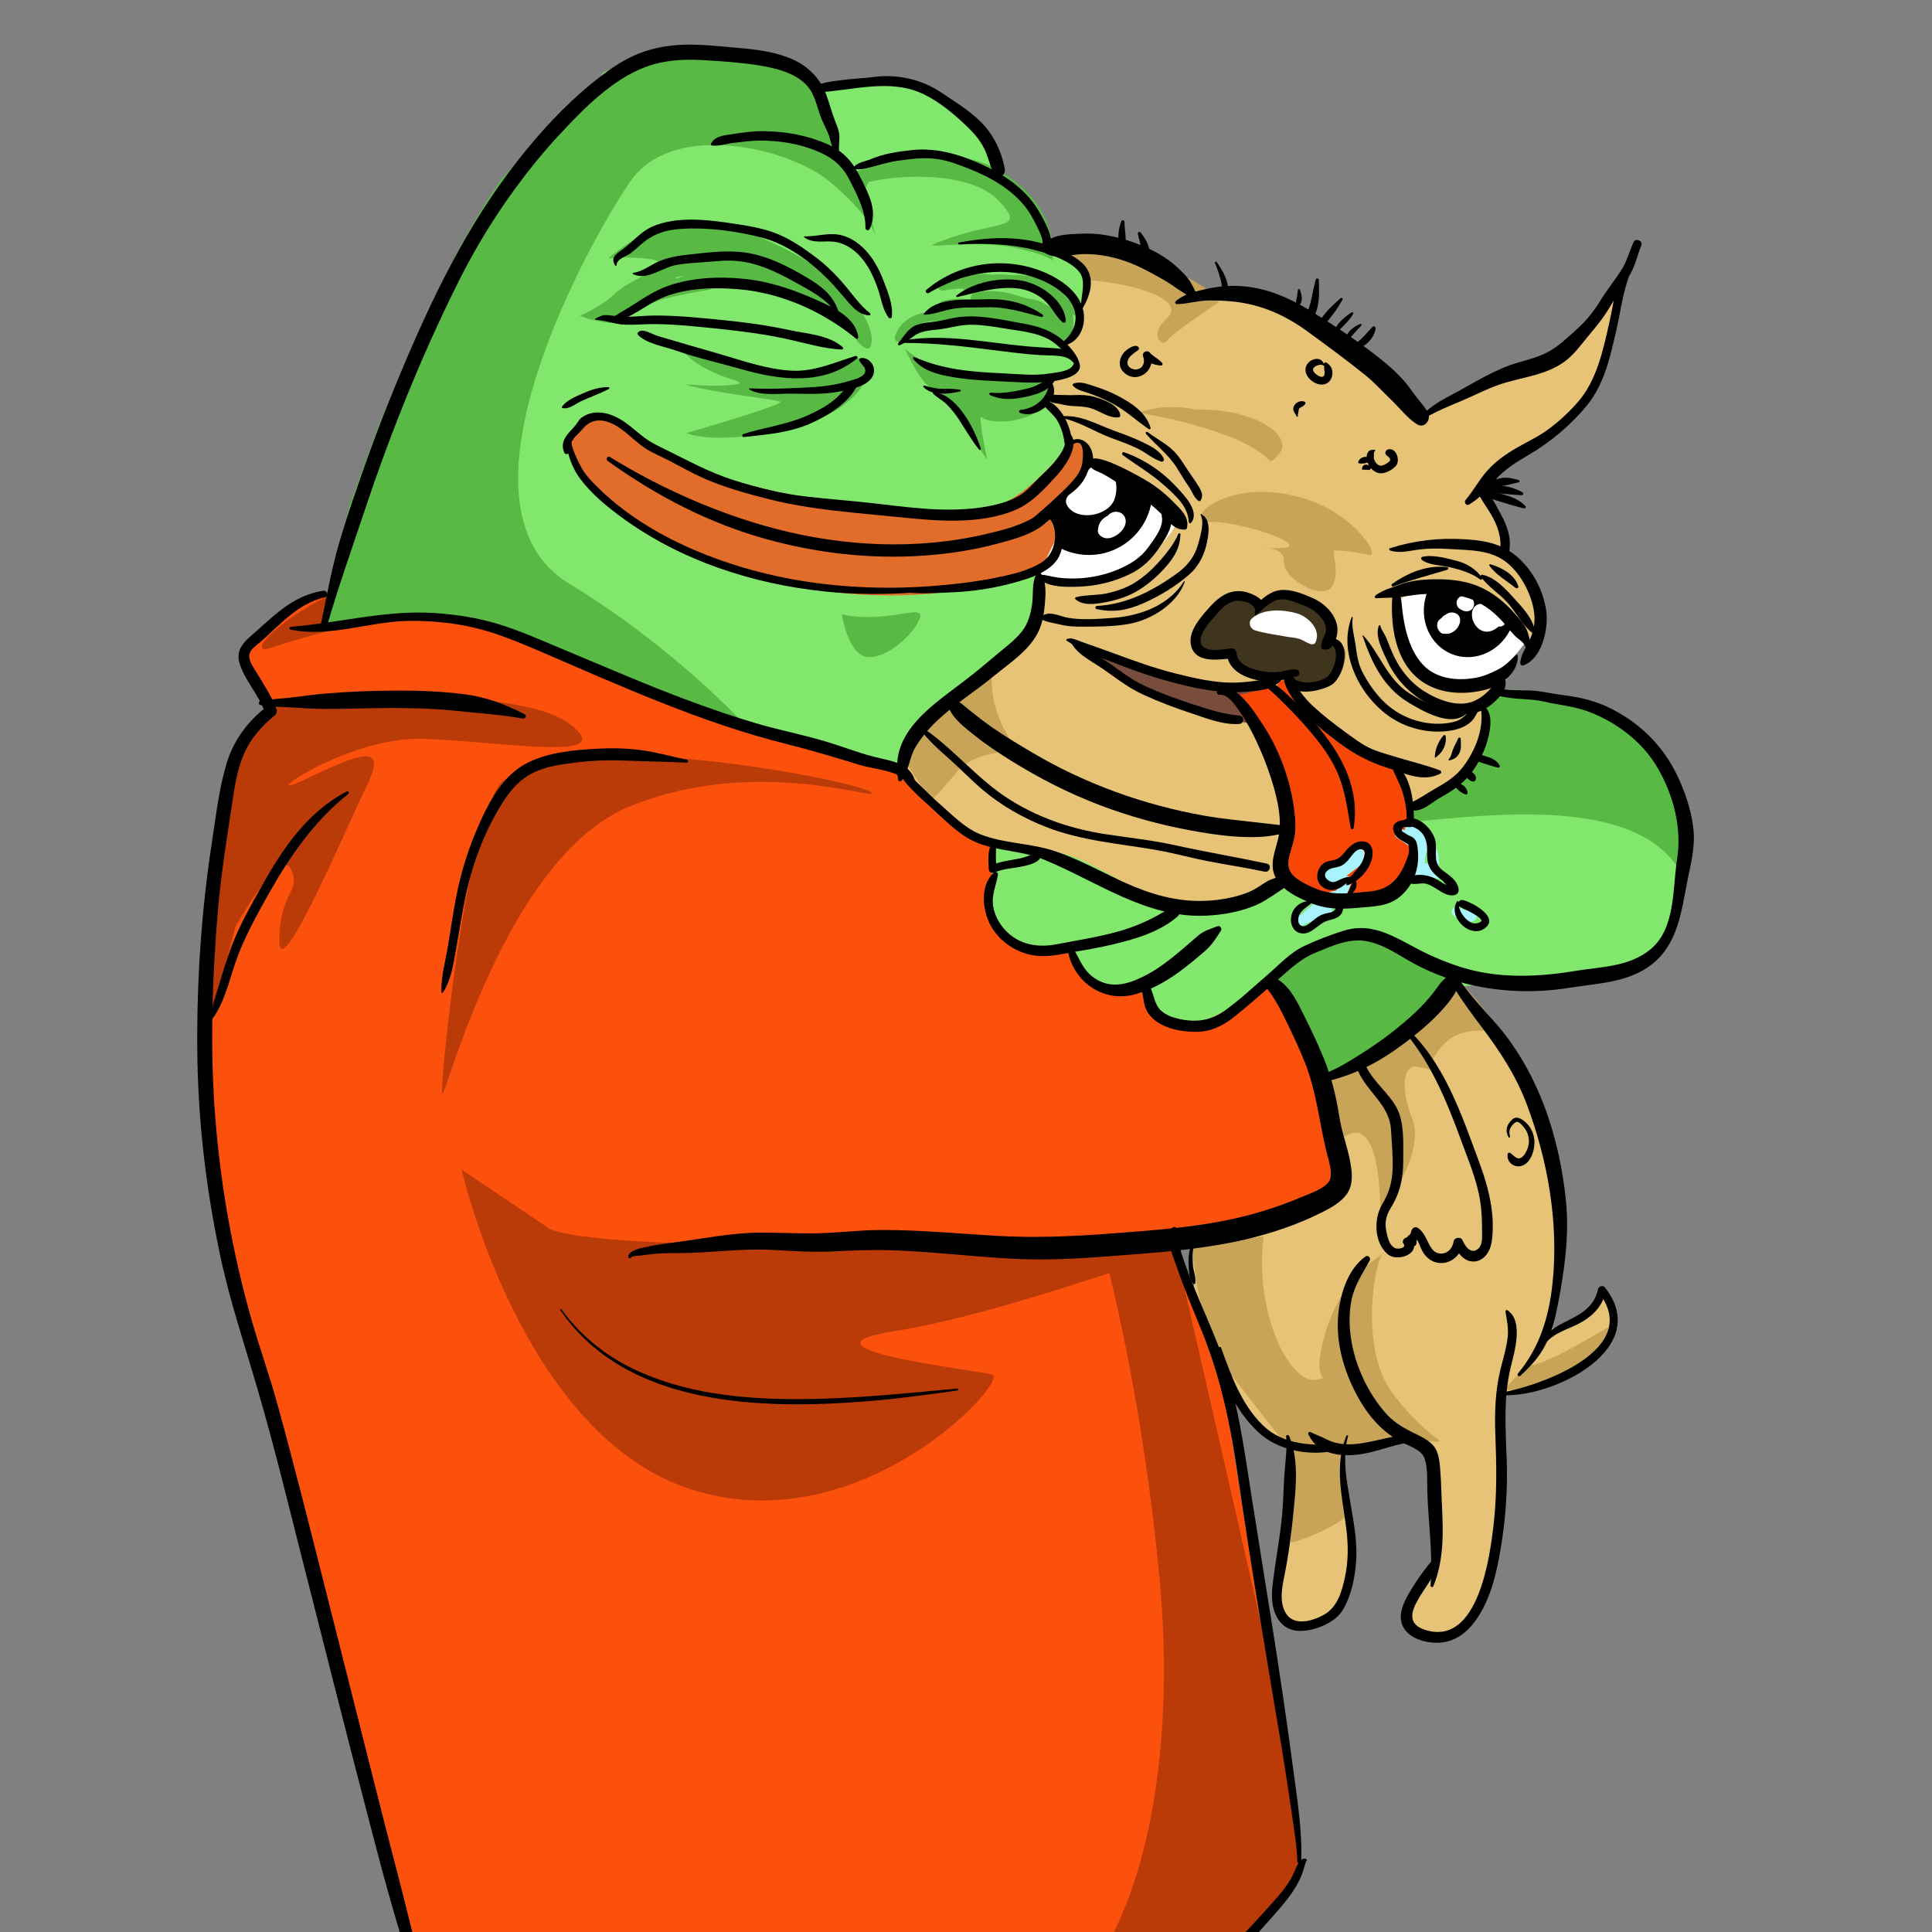 <?xml version="1.0" encoding="UTF-8"?> <svg xmlns="http://www.w3.org/2000/svg" width="500" height="500" viewBox="0 0 500 500" fill="none"><rect x="0" y="0" width="500" height="500" fill="#808080" stroke="none"/><g clip-path="url(#clip0_2_13)"><path d="M427.22 193.255C415.94 178.51 391 181 385.995 180.975C380.99 180.95 236.595 208.67 236.595 208.67C236.595 208.67 231.005 194 238.1 188.2C245.2 182.4 266.5 164 268.075 163.485C269.65 162.965 268.855 148.625 268.855 148.625V133.355L278.495 116.15L274.02 107.975L271.87 103.245V98.515C271.87 98.515 278.005 95.505 278.325 94.86C278.645 94.21 276.175 90.53 276.175 90.53C276.175 90.53 277.005 88.01 277.96 87.335C278.915 86.66 279.505 81.51 280.045 79.59C280.585 77.67 282.005 78.51 281.635 72.49C281.265 66.475 272.455 64.175 272.455 64.175C272.455 64.175 268.005 56.01 267.14 54.035C266.275 52.06 258.25 43.96 258.25 43.96C258.25 43.96 258.005 42.51 256.765 38.905C255.525 35.295 256.005 32.015 241.545 24.235C227.085 16.46 211.235 23.15 211.235 23.15C209.965 19.79 206.505 18.01 184.26 15.32C173.86 14.06 164.93 14.13 156.18 18.8C152.55 23.08 148.45 26.905 144.315 30.7C140.885 34.385 137.485 38.09 134.055 41.77C131.175 46.265 128.205 51.45 125.115 57.435C103.73 98.86 82 165.51 83.84 169.28H85.39L331.225 287.305C331.225 287.305 353.495 274.01 354.67 273.455C355.845 272.9 374.995 255.51 377.445 255.29C379.895 255.07 406.495 253.51 413.56 252.49C420.625 251.47 430.995 248.01 433.5 237.005C436.005 226 438.495 208.01 427.215 193.26L427.22 193.255Z" fill="#82E86D"></path><path d="M272.45 66.89C272.5 64.5 273.49 52.895 258.245 43.95C243 35 220.835 45.95 220.17 44.225C219.5 42.5 218.75 41.775 216.375 40.39C214 39.005 217.12 22.885 204.56 17.195C194.2 12.5 175.84 6.12 153.395 21.895C150.505 24.965 147.42 27.835 144.31 30.69C139.52 35.835 134.785 41.035 129.94 46.13C112.235 71.56 97.46 110.67 90.34 131.335C90.3 131.645 90.24 131.955 90.16 132.255C89.99 132.87 89.825 133.485 89.66 134.1C90.615 136.34 90.41 139.08 89.38 141.38C88.575 143.185 87.785 145.02 87.01 146.875C86.995 147.57 86.99 148.27 86.985 148.97C86.975 151.095 86.125 152.945 84.765 154.305C83.45 160.805 82.265 167.335 80.985 173.845C105.53 178.88 200.81 198.345 200.66 197.02C200.49 195.505 179.87 170.91 147.18 150.955C114.49 131 152.055 63.17 163.025 47.085C173.99 31 204.175 38.17 214.83 47.085C224.71 55.35 226.475 60.505 226.68 61.21L223.49 49.5L224.855 47.085C233.49 45 251.51 44.47 258.5 51.985C265.49 59.5 259.07 57.03 246.03 61.515C232.99 66 249.605 61.335 262.795 64.17C269.3 65.565 271.715 66.83 272.505 67.465C272.46 67.315 272.43 67.13 272.435 66.895L272.45 66.89Z" fill="#58BA44"></path><path d="M175.925 89.905C182.6 98.56 196.405 98.665 189.7 99.585C182.995 100.505 172.74 98.545 180.37 100.275C188 102.005 199.635 103.275 201.815 103.89C203.995 104.505 177.655 112.065 177.655 112.065C177.655 112.065 184.615 115.545 204.555 110.775C224.495 106.005 225.175 94.86 225.175 94.86L221.245 92.08C221.245 92.08 210.445 100.21 201.22 96.61C191.995 93.01 174.065 90.13 174.065 90.13C174.065 90.13 175.85 89.82 175.92 89.915L175.925 89.905Z" fill="#58BA44"></path><path d="M218.285 75.065C210 66.5 197.48 61.51 190.24 59.005C183 56.5 175.57 58.51 171.035 59.005C166.5 59.5 156.31 67.28 157.655 66.89C159 66.5 169.595 66.43 170.795 67.965C171.995 69.5 162.84 72.425 159.165 75.96C155.495 79.495 150.105 81.695 150.105 81.695C152.495 82.995 160.945 84.54 161.22 83.015C161.295 82.6 161.69 81.105 162.765 79.32C163.06 79.755 163.635 80.07 164.14 79.86C164.865 79.565 165.6 79.285 166.335 79.025C166.575 79.125 166.84 79.155 167.09 79.05C168.515 78.46 169.97 77.935 171.435 77.465C175.41 76.42 179.475 75.695 183.52 74.98C184.825 74.75 184.615 72.62 183.38 72.525C183.86 72.37 184.34 72.22 184.82 72.065C184.97 72.015 185.095 71.945 185.205 71.86C187.43 72.215 189.85 72.765 192.495 73.555C218.995 81.48 221.745 88.13 221.745 88.13C221.745 88.13 224.35 91.29 225.17 89.885C225.99 88.48 226.565 83.61 218.28 75.045L218.285 75.065ZM175.065 72.145C175.065 72.145 175.03 72.11 175.01 72.095C175.025 71.965 175.015 71.825 174.98 71.69C175.63 71.59 176.3 71.5 177.01 71.45C176.365 71.69 175.715 71.925 175.065 72.145Z" fill="#58BA44"></path><path d="M278.83 79.25C278.41 78.995 277.985 78.75 277.565 78.5C276.545 77.735 275.725 76.725 274.895 75.74C273.575 74.175 272.17 72.755 270.23 71.99C268.605 71.35 266.84 71.275 265.1 71.33C263.975 71.125 262.825 71.085 261.69 71.22C260.07 70.97 258.42 70.96 256.785 71.12C256.77 71.12 256.755 71.12 256.74 71.115C254.165 70.785 251.545 70.64 249.19 71.92C249.045 72 248.935 72.095 248.845 72.195C247.1 72.21 245.36 72.405 243.645 72.8C242.985 72.95 242.6 73.705 242.77 74.34C242.955 75.015 243.65 75.365 244.31 75.215C245.86 74.86 247.445 74.685 249.035 74.68C249.305 74.93 249.685 75.065 250.15 74.95C250.405 74.885 250.655 74.825 250.91 74.76C251.53 74.815 252.145 74.895 252.76 75.005C253.425 75.125 254.11 74.825 254.3 74.13C254.31 74.085 254.315 74.04 254.32 73.99C255.145 73.83 255.975 73.705 256.805 73.62C257.03 73.645 257.255 73.67 257.48 73.695C257.69 74.39 258.47 74.955 259.305 74.51C259.75 74.27 260.215 74.09 260.685 73.95C261.285 73.97 261.89 73.98 262.5 73.955C263.145 74.11 263.79 74.305 264.43 74.545C266.655 75.38 268.785 76.515 270.885 77.62C271.095 77.73 271.295 77.845 271.505 77.955C271.735 78.215 271.96 78.48 272.17 78.75C272.4 79.045 272.63 79.355 272.825 79.68C272.82 79.69 272.815 79.7 272.81 79.715C272.785 79.705 272.76 79.695 272.735 79.69C272.19 79.495 271.645 79.3 271.095 79.1C270.585 78.715 270.035 78.38 269.44 78.115C268.26 77.6 267.045 77.35 265.815 77.26C264.91 76.965 264 76.675 263.09 76.41C259.52 75.38 255.71 74.825 252.085 75.91C251.275 76.15 251.075 76.93 251.295 77.55C250.89 77.49 250.485 77.44 250.075 77.4C248.025 77.21 245.95 77.355 243.955 77.875C242.805 78.175 242.87 79.575 243.61 80.115C243.615 80.17 243.625 80.225 243.64 80.275C243.665 80.37 243.705 80.46 243.75 80.54C241.88 80.52 240.01 80.635 238.215 81.13C235.24 81.95 232.53 84.005 231.615 87.045C231.15 88.59 233.565 89.25 234.025 87.71C234.67 85.56 236.69 84.17 238.77 83.575C241.58 82.765 244.64 83.035 247.52 83.21C253.63 83.58 259.695 84.5 265.645 85.945C268.75 86.7 271.85 87.43 274.16 89.79C274.73 90.37 275.715 90.22 276.125 89.535C276.645 88.665 277.045 87.74 277.32 86.79C277.48 86.585 277.575 86.335 277.55 86.045C277.55 86 277.54 85.96 277.54 85.915C277.85 84.44 277.88 82.915 277.635 81.42C278.24 81.66 278.93 81.56 279.285 80.95C279.63 80.355 279.415 79.59 278.835 79.24L278.83 79.25ZM263.17 79.995C262.915 79.94 262.655 79.885 262.4 79.83C262.485 79.82 262.57 79.815 262.655 79.81C263.085 79.875 263.515 79.945 263.945 80.02C263.69 80.01 263.43 80.005 263.17 79.995Z" fill="#58BA44"></path><path d="M243.8 101.585L255.5 119.05C255.5 119.05 252.885 106.655 254.065 107.955C255.245 109.255 261.335 109.835 266.54 107.545C271.745 105.255 271.865 98.51 271.865 98.51C271.865 98.51 257.75 98.91 250 98.08C242.25 97.25 234.215 90.265 234.215 90.265C234.215 90.265 236.785 96.125 239.27 98.94C241.755 101.755 243.8 101.585 243.8 101.585Z" fill="#58BA44"></path><path d="M217.88 159C229.5 161.5 239.195 156.115 238.1 159.805C237.005 163.495 230.23 170.135 224.865 170.065C219.5 169.995 217.88 158.995 217.88 158.995V159Z" fill="#58BA44"></path><path d="M154.215 107.54C143 110.5 146.94 119.52 154.97 127.76C163 136 188.615 149.315 213.31 152.91C238.005 156.505 260.635 151.235 269.065 147.12C277.495 143.005 271.865 133.355 271.865 133.355C271.865 133.355 284.24 123.675 282.62 119.59C281 115.505 277.89 113.74 277.89 113.74C277.89 113.74 268.655 125.825 260.33 129.915C252.005 134.005 216.375 131.205 216.375 131.205L181.665 122.385L165.315 113.45L157.44 108.945L154.215 107.545V107.54Z" fill="#E26D2A"></path><path d="M345.425 295.24C342.85 278.48 328.65 254.21 328.65 254.21C328.65 254.21 312 267 303.7 265.61C295.4 264.22 296.815 256.44 296.815 256.44C296.815 256.44 291 258.5 286.08 256.795C281.16 255.09 277.03 245.12 277.03 245.12L274.02 246.165C274.02 246.165 269 248 261.5 243.485C254 238.97 256.5 228.5 256.76 226.25C257.02 224 257 218.5 257.68 217.23C258.36 215.96 236.165 200.37 236.165 200.37C236.165 200.37 226.005 195.5 203.76 191.21C181.515 186.92 142.5 165 120.245 161.115C97.99 157.23 84.56 163.48 84.56 163.48C84.56 163.48 85.505 155 85.935 153.725C85.935 153.725 82.505 154 76.655 156.39C70.805 158.78 63.125 169.265 63.125 169.265L67.54 181.935C67.54 181.935 67.53 181.97 67.51 182.03C67.51 182.03 67.52 182.03 67.525 182.03C67.835 182.05 68.01 182.17 68.235 182.35C68.335 182.43 68.435 182.515 68.525 182.61C68.89 183.015 69.04 183.67 68.58 184.085C68.305 184.335 67.955 184.41 67.59 184.375C67.535 184.37 67.48 184.36 67.425 184.35C67.515 184.745 67.515 185.155 67.37 185.56C67.02 186.525 66.13 187.125 65.25 187.595C64.17 190.015 62.69 193.085 60.755 196.58C56.005 205.165 53.005 220.995 52.965 265.61C52.925 310.225 68.11 357.55 68.11 357.55L110.005 512.995C110.005 512.995 258.93 546.985 303.505 518.495C316.71 510.055 336.255 484.115 336.255 484.115L317.145 361.905C317.145 361.905 304.005 323.495 303.545 321.305C303.09 319.115 344 309.495 345.425 309.815C346.85 310.135 348 311.995 345.425 295.24Z" fill="#FB510D"></path><path d="M84.775 154.305C72 160.5 62.915 170.105 70.46 167.555C78.005 165.005 84.56 163.485 84.56 163.485L84.775 154.305Z" fill="#BA3B08"></path><path d="M72.265 181.89C78 180.5 133.54 177.005 147.27 187.25C161 197.495 130.035 191.915 109.77 191.205C89.505 190.495 64.765 208.495 78.885 201.745C93.005 194.995 100.44 192.03 94.97 203.26C89.5 214.49 72.035 255.855 72.27 243.175C72.505 230.495 78.06 230.825 75.28 224.91C72.5 218.995 60.885 239.95 60.885 239.95L54.635 263.67C54.635 263.67 53.14 223.835 56.57 208.665C60 193.495 72.27 181.885 72.27 181.885L72.265 181.89Z" fill="#BA3B08"></path><path d="M129.435 202.825C120.5 214.5 113.845 280.52 114.425 283.01C115.005 285.5 130.565 221.84 163.035 208.67C195.505 195.5 227.245 207.345 225.62 205.175C223.995 203.005 183.84 194.955 159.17 195.73C134.5 196.505 129.435 202.83 129.435 202.83V202.825Z" fill="#BA3B08"></path><path d="M142.455 318.155C156.5 324 253.195 322.615 276.595 321.305C299.995 319.995 307.91 324.74 304.455 324.37C301 324 260 340 231.5 344.5C203 349 252.015 354.465 256.76 355.73C261.505 356.995 223 399.5 179 385.5C135 371.5 119.48 302.71 119.48 302.71L142.46 318.155H142.455Z" fill="#BA3B08"></path><path d="M271.52 520.6C295 504.5 304.49 458.225 300.245 410.36C296 362.495 286.375 326.665 286.375 326.665L304.46 324.365C304.46 324.365 322.89 404.495 330.445 438.495C338 472.495 336.005 481.235 336.25 484.115C336.495 486.995 315.965 509.305 305.23 518.4C294.495 527.495 257 526.995 257 526.995L271.52 520.595V520.6Z" fill="#BA3B08"></path><path d="M331.01 254.21C331.5 255.5 342.645 280.1 343.82 279.8C344.995 279.5 371.92 261.005 374.46 256.005C377 251.005 376.505 251.415 375.75 250.46C374.995 249.505 358.3 241.295 348.65 242.15C339 243.005 328.645 254.215 328.645 254.215H331.005L331.01 254.21Z" fill="#58BA44"></path><path d="M435.22 226.25C427.5 211.5 404.985 210.02 385.995 211.01C367.005 212 356.885 214.38 357.695 212.69C358.505 211 374.895 187.95 380.7 181.725C386.505 175.5 404.065 178.945 419.785 186.725C435.505 194.505 435.57 217.23 435.57 217.23L435.225 226.25H435.22Z" fill="#58BA44"></path><path d="M413.17 81.945C412.34 83.39 409.5 92.5 392.53 97.41C377.39 101.79 368.955 105.985 368.33 107.375C366.74 105.82 362.52 101.655 352.74 91.46C334.48 72.42 309.08 76.785 309.08 76.785C303.655 64.57 275.505 63.5 272.45 64.165C272.45 64.165 278.5 66 280.685 69.215C282.87 72.43 279 79.5 279.28 80.965C279.56 82.43 276.125 89.545 276.125 89.545C276.125 89.545 279.005 93.505 278.325 94.855C277.645 96.205 271.87 98.51 271.87 98.51V103.24C271.87 103.24 276.505 113 277.89 113.735C279.28 114.47 280.5 112 281.63 117.605C282.76 123.21 271.5 133.5 271.5 133.5L273.66 139.015C275.82 144.53 269.065 147.12 269.065 147.12C269.065 147.12 267 156.505 267.595 161.615C268.195 166.725 232.495 193.005 232.935 195.205C233.37 197.405 241 208.505 245.28 211.325C249.56 214.145 256 222.005 268.075 220.3C280.15 218.59 294.5 233.51 306.71 234.945C318.92 236.38 327.575 232.085 327.575 232.085C327.575 232.085 349 222.51 354.22 216.765C359.44 211.02 380.005 201.51 383.07 194.045C386.135 186.58 383.285 184.12 383.285 184.12C383.285 184.12 386.005 181.01 387.985 177.88L390.08 175.625C389.955 175.6 389.83 175.55 389.715 175.46C389.46 175.27 389.305 174.875 389.38 174.55C389.35 174.535 389.32 174.525 389.29 174.51C388.91 174.29 388.68 173.675 388.97 173.295C390.575 171.17 392.47 169.29 394.075 167.165C394.355 166.79 394.805 166.595 395.25 166.83C395.37 166.6 395.49 166.375 395.605 166.145C395.9 165.555 396.53 165.605 396.92 165.945C397.41 163.45 397.735 159.71 396.835 155.23C395.165 146.95 390.945 144.545 390.945 144.545L389.095 139.025L384.6 124.085C384.6 124.085 389.505 120.01 394.89 116.38C400.275 112.75 407.505 106.51 412.045 101.12C416.58 95.73 419.01 75.01 420.135 72.49C421.265 69.975 414.005 80.505 413.175 81.955L413.17 81.945Z" fill="#E6C376"></path><path d="M309.78 167.51C311 161.5 315.38 152.955 320.69 153.73C326 154.505 325.6 156.395 325.6 156.395C325.6 156.395 330.735 150.445 339.615 155.225C348.495 160.005 344.345 166.05 344.345 166.05C344.345 166.05 349.5 165.085 347.75 172.045C346 179.005 340.43 178.615 337.465 177.06C334.5 175.505 332.49 174.195 332.49 174.195C332.49 174.195 326.39 174.84 322.695 172.67L319 170.505L309.78 167.515V167.51Z" fill="#3F341D"></path><path d="M279.74 167.11C279.74 167.11 283.4 173.51 303.7 181.755C324 190 342.97 188.395 341.985 188.2C341 188.005 333.2 177.055 333.2 177.055C333.2 177.055 320.705 179.615 308.105 177.305C295.505 174.995 277.52 165.825 277.52 165.825L279.745 167.105L279.74 167.11Z" fill="#784D3E"></path><path d="M283.91 121.305C288 122 304.56 135.25 304.56 135.25C304.56 135.25 300.995 143.935 288 147.965C275.005 151.995 268.715 148.745 268.855 148.62C268.995 148.495 272.32 141.025 273.66 139.01C275 136.995 283.91 121.305 283.91 121.305Z" fill="white"></path><path d="M389.375 174.54C389.345 174.525 389.315 174.515 389.285 174.5C388.905 174.28 388.675 173.665 388.965 173.285C390.57 171.16 392.465 169.28 394.07 167.155C394.35 166.78 394.8 166.585 395.245 166.82C395.365 166.59 395.485 166.365 395.6 166.135C395.72 165.895 395.9 165.76 396.095 165.71C394.13 158.355 382.885 151.535 376.45 150.555C369.495 149.495 361.545 155.715 361.545 155.715C361.545 155.715 363.385 175.62 372.94 176.805C378.1 177.445 384.64 177.015 389.505 175.22C389.375 175.02 389.315 174.76 389.37 174.535L389.375 174.54Z" fill="white"></path><path d="M309.43 106.035C324.5 105.5 335.02 112.87 331.01 117.435C327 122 331.835 117.445 314.67 111.72C297.505 105.995 291 107.5 297.5 106C304 104.5 309.43 106.035 309.43 106.035Z" fill="#C7A458"></path><path d="M281.63 72.485C294.5 73.5 307.01 77.735 302.005 82.37C297 87.005 301.01 89.87 302.005 88.185C303 86.5 313.625 79.48 315.315 78.24C317.005 77 303.79 68.705 294.645 66.85C285.5 64.995 275.31 65.595 275.31 65.595L281.63 72.48V72.485Z" fill="#C7A458"></path><path d="M338.325 129.265C318.15 122.555 304.89 135.145 313.445 135.07C322 134.995 340.455 141.7 331.23 141.85C322.005 142 332.61 140.475 332.305 145.235C332 149.995 342.455 155.545 344.73 151.77C347.005 147.995 344.35 142.39 345.425 142.44C346.5 142.49 350.935 142.73 354.215 143.61C357.495 144.49 351.155 133.525 338.325 129.26V129.265Z" fill="#C7A458"></path><path d="M256.76 173.575C255.5 186.5 265 196.405 264.75 195.205C264.5 194.005 252.625 193.745 247.565 199.875C242.505 206.005 240.93 207.15 240.93 207.15L232.94 195.205C232.94 195.205 244.125 180.8 247.565 179.15C251.005 177.5 256.76 173.575 256.76 173.575Z" fill="#C7A458"></path><path d="M365.215 211.32C363 202.5 360.805 196.59 360.805 196.59C360.805 196.59 346.72 190.535 340.11 186.27C334.545 182.675 333.45 178.6 333.245 177.405C333.28 176.94 333.095 176.46 332.65 176.225C332.075 175.92 331.26 176.055 330.94 176.675C330.765 177.015 330.57 177.345 330.385 177.68L319.45 180.095C321.66 181.335 331.255 200.82 332.095 207.145C333.005 214 332.095 227.755 332.095 227.755C332.095 227.755 342.485 233.59 353.495 232.795C364.505 232 367.43 220.14 365.215 211.32Z" fill="#F74606"></path><path d="M319.06 180.18L319.45 180.095C319.265 179.99 319.135 180.015 319.06 180.18Z" fill="#F74606"></path><path d="M353.215 221.735C353.16 221.64 353.085 221.555 353 221.48C353.035 221.395 353.075 221.31 353.105 221.225C353.395 220.36 352.45 219.37 351.565 219.685C349.34 220.485 347.325 221.71 345.605 223.285C345.135 223.035 344.51 223.09 344.125 223.49C343.76 223.875 343.39 224.26 343.025 224.645C342.64 225.045 342.545 225.675 342.83 226.16C342.835 226.17 342.845 226.18 342.85 226.19C342.34 226.73 342.18 227.62 342.615 228.365C342.98 228.985 343.69 229.285 344.39 229.215C345.13 229.14 345.685 228.755 346.26 228.32C346.67 228.015 347.08 227.705 347.49 227.4C346.975 228.435 346.435 229.52 345.785 230.52C345.245 230.605 344.73 230.655 344.205 230.865C343.555 231.125 342.985 231.485 342.43 231.91C340.44 233.435 338.57 235.135 336.675 236.78C336.455 236.86 336.23 236.94 336.01 237.025C335.375 237.255 334.95 237.875 335.135 238.565C335.275 239.065 335.74 239.435 336.25 239.475C336.71 239.685 337.255 239.575 337.66 239.23C337.73 239.17 337.8 239.11 337.87 239.05C340.01 238.35 342.105 237.545 344.16 236.625C344.655 236.405 344.84 235.78 344.735 235.265C345.095 235.01 345.445 234.74 345.77 234.435C346.34 233.9 346.84 233.305 347.305 232.675C347.475 232.6 347.645 232.505 347.805 232.38C348.4 231.91 348.65 231.24 348.92 230.555C349.22 229.795 349.52 229.035 349.815 228.275C350.175 227.355 349.215 226.635 348.395 226.72C349.85 225.63 351.31 224.54 352.765 223.45C353.305 223.045 353.58 222.37 353.215 221.74V221.735Z" fill="#A9F3FF"></path><path d="M372.93 225.09C372.71 224.94 372.48 224.8 372.25 224.67C373.145 219.91 369.89 214.655 365.11 213.565C364.175 213.35 363.545 214.055 363.575 214.855C363.24 214.73 362.895 214.635 362.54 214.585C361.925 214.495 361.315 214.685 361.065 215.31C360.825 215.91 361.045 216.515 361.575 216.87L366.62 220.26C366.32 221.635 366.155 223.04 366.145 224.445C366.145 224.58 366.17 224.705 366.205 224.82C366.15 224.915 366.105 225.015 366.08 225.13C365.945 225.72 366.26 226.57 366.955 226.67C368.625 226.905 370.3 227.145 371.97 227.38C372.595 227.47 373.18 227.28 373.445 226.655C373.695 226.06 373.455 225.445 372.935 225.095L372.93 225.09ZM369.855 223.655C369.47 223.54 369.085 223.445 368.69 223.37C368.695 223.275 368.69 223.18 368.7 223.085C368.74 222.605 368.765 222.365 368.82 222.005C368.92 221.365 369.065 220.735 369.23 220.105C369.72 221.22 369.955 222.445 369.85 223.655H369.855Z" fill="#A9F3FF"></path><path d="M382.125 237.06C382.09 236.815 381.985 236.5 381.78 236.34L381.125 235.835C380.85 235.62 380.605 235.47 380.24 235.47C380.01 235.47 379.745 235.55 379.535 235.685C378.775 235.37 378.015 235.06 377.255 234.745C376.99 234.635 376.525 234.72 376.29 234.87C376.06 235.02 375.885 235.21 375.78 235.47C375.675 235.72 375.63 236.02 375.715 236.285C375.82 236.61 376.015 236.83 376.29 237.03C377.235 237.715 378.355 238.165 379.51 238.36C379.67 238.425 379.825 238.49 379.985 238.555C380.23 238.655 380.59 238.59 380.845 238.475C380.86 238.475 380.875 238.475 380.895 238.475C381.395 238.475 381.845 238.165 382.035 237.705C382.125 237.49 382.15 237.285 382.12 237.055L382.125 237.06Z" fill="#A9F3FF"></path><path d="M377.45 255.28C377.5 255.5 403.875 279.565 402.435 304.785C400.995 330.005 406.045 312.745 403.52 324.375C400.995 336.005 401.39 341.845 400.695 343.425C400 345.005 407.415 342.03 408.46 341.52C409.505 341.01 413.525 336.35 414.265 335.18C415.005 334.01 419.86 338.545 416.93 345.525C414 352.505 402.1 357.505 398.3 358.755C394.5 360.005 389.305 360.685 389.305 360.685C389.305 360.685 389.055 394.995 388.28 396.25C387.505 397.505 386.675 414.685 378.84 420.845C371.005 427.005 363.925 423.24 363.965 418.875C364.005 414.51 372.415 404.41 371.71 404.21C371.005 404.01 373.2 378.24 369.855 375.625C366.51 373.01 364.71 373.72 363.36 373.115C362.01 372.51 347.76 375.955 347.76 375.955C347.76 375.955 350.39 397.89 349.95 403.7C349.51 409.51 346.955 420.685 338.98 420.845C331.005 421.005 330.53 414.235 331.02 410.37C331.51 406.505 334.51 390.505 334.01 389.005C333.51 387.505 333.77 374.94 333.77 374.94C333.77 374.94 326.06 373.495 320.785 362.75C315.51 352.005 309.115 336.28 309.065 333.895C309.015 331.51 308.59 322.495 308.59 322.495C308.59 322.495 348.015 311.505 348.515 307.005C349.015 302.505 341.16 281.105 343.84 279.805C346.52 278.505 371.925 263.695 371.72 263.1C371.515 262.505 377.655 254.215 377.655 254.215L377.465 255.285L377.45 255.28Z" fill="#E6C376"></path><path d="M327 320C324.5 341 334.5 359 341 357C347.5 355 338 362 343 345C348 328 360.15 323.745 358.075 324.37C356 324.995 351.415 348.855 360.46 360.675C369.505 372.495 374.91 373.21 371.705 373.1C368.5 372.99 361.765 371.225 356.885 373.11C352.005 374.995 348.005 373.89 347.755 375.945C347.505 378 349.5 389.5 348.5 392C347.5 394.5 334 400 334 399C334 398 335.515 376.87 333.76 374.935C332.005 373 327.67 367.465 318.585 355.73C309.5 343.995 308.575 322.485 308.575 322.485L327 319.995V320Z" fill="#C7A458"></path><path d="M344.235 278.49C346 277.5 366.41 266.39 371.705 260.945C377 255.5 378.91 255.175 378.91 255.175C378.91 255.175 390.14 267.165 385.82 266.835C381.5 266.505 376.485 266.535 372.74 271.27C368.995 276.005 370.5 277.005 370.5 277.005C370.5 277.005 369.77 276.57 366.635 276.035C363.5 275.5 362.045 280.78 365.52 289.64C368.995 298.5 358 313 357.5 313.5C357 314 357.5 301.5 354.5 296C351.5 290.5 348.63 294.65 347.065 294.075C345.5 293.5 344.235 278.49 344.235 278.49Z" fill="#C7A458"></path><path d="M395 353.5C400.5 353.5 415.5 343.5 416.5 343.5C417.5 343.5 418.765 343.405 410.38 352.7C401.995 361.995 389.3 359.56 389.3 359.56L394.995 353.5H395Z" fill="#C7A458"></path><path d="M145.555 105.595C147.25 106 148.86 104.555 150.33 103.86C152.73 102.73 155.225 101.915 157.57 100.665C157.8 100.54 157.69 100.185 157.44 100.185C155.015 100.16 152.85 100.925 150.645 101.895C148.94 102.645 146.48 103.68 145.43 105.28C145.355 105.39 145.43 105.56 145.555 105.59V105.595Z" fill="black"></path><path d="M221.235 98.42C219.395 99.47 218.14 101.46 216.575 102.89C214.495 104.79 211.9 106.18 209.35 107.355C203.97 109.835 198.015 110.56 192.39 112.31C191.97 112.44 192.02 113.17 192.5 113.115C198.745 112.4 204.68 111.995 210.47 109.27C214.835 107.215 220.28 103.845 222.11 99.095C222.305 98.585 221.65 98.18 221.23 98.42H221.235Z" fill="black"></path><path d="M193.93 100.79C196.79 102.51 201.4 101.845 204.585 101.875C208.935 101.915 213.155 102.16 217.455 101.285C220.085 100.75 224.7 99.99 225.945 97.17C226.89 95.035 225.16 92.45 222.825 92.65C222.46 92.68 222.23 93.035 222.41 93.375C222.96 94.395 224.28 95.215 223.865 96.375C223.375 97.75 220.84 98.27 219.56 98.645C216.76 99.47 213.81 99.965 210.9 100.15C205.365 100.495 199.545 100.745 194 100.51C193.845 100.505 193.8 100.72 193.925 100.795L193.93 100.79Z" fill="black"></path><path d="M165.05 86.595C167.13 88.905 171.92 89.67 174.915 90.72C180.465 92.67 186.34 93.96 192 95.58C201.92 98.41 213.225 99.87 221.8 92.75C222.095 92.505 221.78 92.02 221.435 92.125C215.995 93.76 210.81 96.215 204.99 95.935C198.75 95.635 192.74 93.515 186.795 91.78C181.21 90.15 175.63 88.575 170.06 86.89C168.975 86.56 166.58 85.06 165.455 85.77C165.23 85.91 164.765 86.27 165.05 86.59V86.595Z" fill="black"></path><path d="M241.44 101.835C242.52 102.9 243.925 103.575 245.02 104.665C246.24 105.88 247.31 107.26 248.255 108.7C249.94 111.28 251.43 113.95 253.38 116.355C253.565 116.58 253.97 116.34 253.87 116.07C252.63 112.67 251.205 109.44 249.01 106.535C247.395 104.39 244.48 101.445 241.54 101.6C241.42 101.605 241.35 101.75 241.44 101.84V101.835Z" fill="black"></path><path d="M239.01 100.18C241.28 102.565 245.605 101.955 248.485 101.305C248.695 101.26 248.7 100.92 248.485 100.875C247.03 100.585 245.66 100.61 244.18 100.625C242.455 100.64 240.87 100.31 239.24 99.79C239.01 99.715 238.855 100.02 239.01 100.18Z" fill="black"></path><path d="M272.94 97.9C270.555 98.11 268.665 99.89 266.315 100.45C263.11 101.21 259.675 101.965 256.38 101.61C256.05 101.575 255.905 102.11 256.21 102.245C259.56 103.715 262.505 103.385 265.99 102.585C268.7 101.96 271.89 100.91 273.095 98.17C273.145 98.06 273.095 97.895 272.945 97.905L272.94 97.9Z" fill="black"></path><path d="M271.5 98.51C271.57 102.7 268.07 105.7 264.125 106.08C263.79 106.11 263.54 106.63 263.93 106.8C268.465 108.78 275.505 102.795 271.76 98.4C271.675 98.3 271.5 98.38 271.5 98.51Z" fill="black"></path><path d="M278.61 92.99C278.395 93.165 278.335 93.38 278.2 93.62C277.615 94.645 277.54 95.09 276.345 95.635C274.96 96.265 273.17 96.42 271.695 96.655C267.505 97.32 263.385 96.78 259.17 96.595C251.455 96.255 243.89 95.625 236.755 92.43C236.425 92.28 236.14 92.64 236.37 92.925C238.925 96.06 242.865 96.96 246.695 97.615C251.745 98.48 256.87 98.56 261.97 98.84C266.67 99.095 271.075 99.305 275.665 97.985C278.12 97.28 280.665 95.82 278.92 93.03C278.845 92.91 278.71 92.91 278.605 92.99H278.61Z" fill="black"></path><path d="M278.36 95.01C280.71 94.145 277.355 90.38 276.615 89.57C273.17 85.795 269.255 84.505 264.31 83.635C258.62 82.635 252.665 81.185 246.88 82.265C245.145 82.59 243.5 83.035 241.74 83.26C240.365 83.435 238.915 83.53 237.595 83.97C235.01 84.83 234.125 86.83 232.48 88.8C232.29 89.03 232.465 89.51 232.81 89.37C234.3 88.76 235.465 87.7 236.775 86.8C238.915 85.335 241.73 85.515 244.21 85.075C246.69 84.635 249.02 84 251.6 84.04C254.325 84.08 257.02 84.495 259.7 84.96C264.34 85.77 269.67 85.955 273.39 89.18C274.095 89.795 278.795 93.82 278.175 94.765C278.1 94.88 278.225 95.055 278.36 95.005V95.01Z" fill="black"></path><path d="M277.925 95.56C279.94 94.625 278.625 91.905 277.165 91.075C275.785 90.295 274.08 90.19 272.535 90.09C270.135 89.935 267.735 89.82 265.34 89.595C254.92 88.6 244.385 86.325 233.92 88.075C233.535 88.14 233.635 88.745 234.01 88.745C241.995 88.735 249.85 89.685 257.76 90.69C261.54 91.17 265.33 91.655 269.135 91.895C270.595 91.985 272.065 91.96 273.525 92.075C274.495 92.15 275.455 92.285 276.34 92.71C277.085 93.07 278.995 94.47 277.84 95.45C277.775 95.505 277.86 95.59 277.925 95.56Z" fill="black"></path><path d="M239.265 81.455C241.69 81.37 243.97 80.41 246.34 79.965C249.325 79.405 252.2 79.65 255.2 79.53C260.175 79.34 264.735 80.775 269.495 82.05C269.905 82.16 270.11 81.61 269.775 81.385C265.055 78.24 260.36 77.22 254.735 77.465C249.925 77.675 242.455 76.82 239.115 81.19C239.035 81.295 239.145 81.46 239.265 81.455Z" fill="black"></path><path d="M247.755 76.87C252.735 75.715 258.005 74.085 263.175 74.62C265.785 74.89 268.27 75.95 270.24 77.685C272.21 79.42 273.115 81.715 274.945 83.385C275.255 83.665 275.855 83.49 275.825 83.02C275.515 77.74 269.245 73.5 264.515 72.645C258.89 71.63 252.01 72.965 247.53 76.475C247.335 76.63 247.55 76.915 247.76 76.865L247.755 76.87Z" fill="black"></path><path d="M275.21 89.475C279.925 88.555 281.565 83.105 279.935 78.955C278.48 75.245 274.85 72.615 271.37 70.965C261.01 66.045 248.49 67.62 239.74 75.015C239.285 75.4 239.87 76.115 240.365 75.825C248.65 70.94 258.4 68.635 267.735 71.81C270.935 72.9 274.165 74.635 276.39 77.24C279.635 81.04 278.7 85.72 274.86 88.66C274.465 88.96 274.685 89.575 275.205 89.475H275.21Z" fill="black"></path><path d="M280.25 79.705C281.765 77.02 283.025 73.73 281.85 70.65C280.575 67.3 276.315 65.46 273.24 64.2C265.15 60.89 256.575 61.205 248.135 62.77C247.85 62.825 247.915 63.295 248.205 63.275C255.185 62.86 262.565 63.135 269.31 65.115C272.515 66.055 277.005 67.625 279.235 70.275C281.34 72.78 279.605 76.635 279.79 79.58C279.805 79.815 280.12 79.93 280.25 79.705Z" fill="black"></path><path d="M154.215 82.78C156.72 82.875 159.155 83.94 161.7 84.025C164.435 84.12 167.175 83.835 169.915 83.875C175.365 83.96 180.81 84.555 186.225 85.115C191.64 85.675 197.555 86.445 203.135 87.625C207.92 88.64 212.99 90.26 217.88 90.455C218.165 90.465 218.34 90.07 218.12 89.875C214.48 86.645 208.82 86.41 204.245 85.415C198.46 84.155 192.595 83.385 186.705 82.8C180.815 82.215 175.22 81.64 169.46 81.655C166.72 81.665 163.975 82.05 161.24 81.975C159.76 81.935 158.29 81.565 156.81 81.555C155.705 81.545 155.12 81.955 154.115 82.425C153.935 82.51 154.04 82.77 154.21 82.775L154.215 82.78Z" fill="black"></path><path d="M157.74 83.165C158.355 82.8 159.73 82.86 160.44 82.71C161.625 82.46 162.585 82 163.66 81.415C166.515 79.855 169.13 77.905 172.195 76.735C178.06 74.5 184.88 74.33 191.07 74.85C202.19 75.78 212.895 80.57 221.485 87.59C221.79 87.84 222.165 87.6 222.11 87.225C221.39 82.04 215.54 79.53 211.34 77.64C205.39 74.96 199.355 72.89 192.83 72.19C186.305 71.49 179.015 71.785 172.77 74.025C169.52 75.19 166.695 77.05 163.815 78.915C161.725 80.27 159.485 81.37 157.54 82.905C157.39 83.02 157.58 83.255 157.74 83.165Z" fill="black"></path><path d="M163.81 70.905C167.305 72.73 171.235 69.355 174.7 68.645C177.465 68.08 180.285 68.02 183.085 67.78C185.735 67.555 188.325 67.285 190.98 67.56C196.23 68.1 200.885 70.34 205.44 72.855C209.12 74.885 213.87 77.27 216.245 80.855C216.48 81.215 217.125 81 216.975 80.55C215.555 76.3 212.55 74.04 208.785 71.81C204.35 69.185 199.72 66.755 194.64 65.675C189.21 64.52 183.735 65.285 178.28 65.875C175.71 66.15 173.1 66.565 170.7 67.56C168.52 68.465 166.275 70.325 163.89 70.6C163.745 70.615 163.65 70.825 163.805 70.905H163.81Z" fill="black"></path><path d="M159.575 68.61C159.6 67 162.095 66.33 163.115 65.595C164.135 64.86 165.04 64.005 165.975 63.185C168.975 60.565 172.24 59.485 176.2 59.235C183.175 58.79 190.61 59.78 197.35 61.55C203.715 63.22 209.68 67.66 214.255 72.26C216.205 74.225 217.905 76.37 219.735 78.44C221.13 80.02 222.74 81.565 224.98 81.605C225.31 81.61 225.355 81.21 225.135 81.035C222.675 79.135 220.8 76.42 218.82 74.045C216.45 71.205 213.805 68.57 210.83 66.36C207.855 64.15 204.985 62.185 201.72 60.76C198.225 59.235 194.36 58.56 190.61 57.985C183.76 56.935 175.285 55.765 168.735 58.68C165.665 60.045 163.595 62.835 160.87 64.715C159.36 65.755 157.95 66.85 159.21 68.705C159.32 68.865 159.58 68.81 159.58 68.605L159.575 68.61Z" fill="black"></path><path d="M208.13 61.42C210.35 63.045 212.925 62.31 215.495 62.525C218.545 62.78 221.155 64.575 223.065 66.88C224.975 69.185 226.26 72.01 227.235 74.865C228.075 77.32 228.39 80.065 229.97 82.175C230.245 82.54 230.745 82.4 230.8 81.95C231.165 78.925 229.795 75.635 228.73 72.845C227.665 70.055 226.415 67.595 224.555 65.395C222.8 63.32 220.53 61.6 217.87 60.905C214.565 60.035 211.515 61.265 208.2 61.165C208.05 61.165 208.025 61.35 208.13 61.425V61.42Z" fill="black"></path><path d="M147.385 116.595C146.9 114.275 149.485 112.63 150.75 111.055C152.295 109.135 154.34 108.395 156.82 109.055C160.69 110.08 163.535 113.64 166.74 115.84C168.755 117.22 171.06 118.105 173.225 119.23C176.07 120.71 178.855 122.315 181.785 123.63C187.275 126.09 193.275 127.755 199.1 129.22C210.19 132.01 221.88 132.725 233.23 133.89C242.7 134.86 253.5 135.775 262.525 132.08C266.88 130.3 269.98 126.875 273.12 123.48C275.235 121.195 278.87 116.44 277.525 113.1C277.065 111.96 275.445 112.375 275.67 113.61C276.01 115.485 274.26 117.835 273.18 119.215C271.83 120.945 270.24 122.34 268.68 123.87C267.255 125.27 265.985 126.855 264.3 127.955C262.305 129.26 260 130.045 257.695 130.6C247.82 132.97 237.155 131.565 227.21 130.38C221.05 129.645 214.86 129.22 208.7 128.51C202.54 127.8 196.05 126.225 189.88 124.265C183.71 122.305 178.44 119.405 172.745 116.59C170.685 115.575 168.68 114.695 166.835 113.31C165.135 112.035 163.565 110.595 161.835 109.35C158.655 107.065 154.18 105.52 150.595 108.025C149.835 108.555 149.55 109.315 148.96 110.045C148.295 110.865 147.515 111.58 146.865 112.415C145.7 113.915 145.25 115.385 146.05 117.16C146.405 117.945 147.535 117.36 147.38 116.6L147.385 116.595Z" fill="black"></path><path d="M269.535 103.99C270.57 105.905 272.625 107.035 273.715 108.99C274.805 110.945 275.295 112.905 275.555 115C275.62 115.515 275.975 116.08 276.585 116.03C276.675 116.02 276.77 116.01 276.86 115.995C277.255 115.925 277.67 115.41 277.615 115C277.295 112.54 276.69 110.15 275.465 107.965C274.375 106.02 272.195 103.355 269.72 103.67C269.565 103.69 269.455 103.835 269.54 103.985L269.535 103.99Z" fill="black"></path><path d="M277.275 115.28C281.135 112.355 280.285 119.32 279.965 120.485C279.68 121.515 279.265 122.35 278.635 123.205C277.195 125.155 275.35 126.84 273.595 128.505C272.03 129.985 270.43 131.43 268.79 132.825C267.75 133.705 267.66 133.865 266.88 134.295C263.33 136.245 259.145 137.28 255.235 138.2C237.36 142.405 218.295 141.475 200.615 136.82C185.635 132.875 171.03 126.37 157.845 118.275C157.195 117.875 156.665 118.85 157.26 119.275C169.95 128.385 183.545 135.475 198.655 139.615C210.115 142.755 222.065 144.335 233.955 144.03C242.36 143.815 250.825 142.735 258.935 140.49C262.76 139.435 267.01 138.295 270.12 135.72C274.205 132.34 279.085 128.445 281.675 123.725C282.96 121.385 283.49 117.995 282.025 115.61C280.83 113.665 278.43 112.905 276.68 114.515C276.275 114.885 276.825 115.63 277.275 115.29V115.28Z" fill="black"></path><path d="M271.33 133.89C274.325 137.11 273.215 143.23 269.68 145.48C266.145 147.73 262.015 148.605 258.105 149.44C250.275 151.11 242.22 152.235 234.215 152.485C233.69 152.5 233.72 153.22 234.215 153.28C238.245 153.79 242.475 153.45 246.52 153.285C251.96 153.065 257.52 152.185 262.76 150.71C266.395 149.685 270.925 148.295 273.35 145.175C275.915 141.87 275.73 135.24 272.255 132.69C271.535 132.16 270.765 133.28 271.33 133.885V133.89Z" fill="black"></path><path d="M148.285 113.615C145.24 112.24 147.395 118.645 147.75 119.52C148.38 121.065 149.1 122.51 150.1 123.845C153.08 127.835 157.055 131.1 161.055 134.02C176.255 145.11 194.88 151.165 213.475 153.075C229.165 154.685 245.05 153.175 260.43 149.875C260.905 149.775 260.7 149.06 260.23 149.15C236.885 153.585 212.365 153.375 189.605 146.04C176.775 141.905 163.89 135.405 154.3 125.74C153.045 124.475 151.77 123.145 150.82 121.625C150.075 120.435 146.875 114.155 148.245 113.955C148.4 113.93 148.43 113.675 148.29 113.61L148.285 113.615Z" fill="black"></path><path d="M268.355 148.33C266.93 150.615 267.48 153.73 267.115 156.305C266.75 158.88 266.1 161.355 264.475 163.405C262.675 165.68 260.215 167.49 258.005 169.345C255.515 171.44 253.015 173.54 250.445 175.545C241.84 182.255 230.015 189.185 232.475 201.88C232.56 202.33 233.12 202.28 233.34 201.995C235.255 199.5 235.295 196.1 236.895 193.42C238.37 190.955 240.25 188.685 242.325 186.7C246.83 182.385 252.275 179.015 257.09 175.05C261.2 171.665 266.575 168.245 268.84 163.24C269.8 161.12 270.185 158.82 270.39 156.52C270.62 153.94 270.91 150.56 269.35 148.335C269.1 147.98 268.59 147.945 268.35 148.335L268.355 148.33Z" fill="black"></path><path d="M184.255 37.655C186.125 37.88 188.04 37.155 189.905 36.965C192.15 36.735 194.39 36.38 196.65 36.38C201.825 36.385 206.965 37.185 211.73 39.23C215.465 40.835 217.97 42.88 219.84 46.525C221.71 50.17 224.1 54.705 223.965 59C223.945 59.56 224.8 59.825 225.055 59.295C227.285 54.71 224.83 50.26 222.75 46.055C220.67 41.85 218.275 39.135 214.125 37.31C208.83 34.98 203.37 34.025 197.6 33.94C194.915 33.9 192.255 34.3 189.6 34.7C187.61 35 184.96 35.165 183.995 37.195C183.89 37.42 184.02 37.625 184.26 37.655H184.255Z" fill="black"></path><path d="M221.165 43.68C222.335 44.05 223.82 43.68 224.985 43.385C227.585 42.735 229.96 41.955 232.65 41.57C236.015 41.09 239.37 40.66 242.765 41.185C245.48 41.605 248.17 42.655 250.72 43.65C256.235 45.805 261.67 48.87 265.395 53.585C266.47 54.945 267.31 56.47 268.07 58.025C268.535 58.98 270.455 62.38 269.59 63.47C268.9 64.34 269.735 65.515 270.785 65.015C274.095 63.44 270.015 56.69 268.915 54.765C265.945 49.55 260.84 45.8 255.52 43.235C249.36 40.265 242.825 38.085 235.92 38.85C232.31 39.25 228.695 39.77 225.355 41.19C223.99 41.77 222.035 41.995 221.025 43.155C220.87 43.335 220.93 43.61 221.165 43.685V43.68Z" fill="black"></path><path d="M211.23 23.93C220.54 23.525 230.265 20.1 239.16 24.44C243.39 26.505 247.24 29.79 250.595 33.06C252.215 34.64 253.63 36.305 254.65 38.34C255.67 40.375 256.145 42.555 256.98 44.64L258.515 42.625L259.26 42.93C258.37 42.085 256.825 42.68 256.82 43.94C256.82 44.53 257.01 44.91 257.39 45.34C258.54 46.635 260.305 45.22 260.05 43.79C259.25 39.31 257.165 34.85 253.915 31.63C251.955 29.685 249.69 27.98 247.38 26.47C245.07 24.96 242.935 23.33 240.485 22.165C236 20.035 230.945 19.275 226.05 19.935C223.34 20.3 220.6 20.335 217.9 20.725C215.71 21.04 212.715 21.24 210.835 22.445C210.205 22.85 210.41 23.96 211.235 23.925L211.23 23.93Z" fill="black"></path><path d="M217.15 38.5C217.045 37.25 217.33 36.03 217.205 34.79C217.085 33.65 216.635 32.605 216.21 31.55C215.25 29.145 214.65 26.64 213.735 24.23C212.27 20.38 209.205 17.255 205.475 15.52C201.16 13.52 196.44 12.885 191.745 12.465C187.505 12.085 183.225 11.605 178.965 11.55C174.365 11.495 169.745 12.12 165.445 13.81C160.835 15.625 156.865 18.53 153.06 21.65C145.935 27.485 139.66 34.335 133.985 41.57C120.865 58.3 111.84 76.995 103.67 96.515C99.735 105.915 96.105 115.445 92.795 125.085C90.83 130.81 88.84 136.58 87.245 142.425C85.525 148.71 84.41 155.145 83.04 161.51C82.815 162.55 84.345 162.99 84.645 161.95C87.58 151.78 91.175 141.72 94.52 131.675C97.425 122.94 100.58 114.295 103.985 105.745C108.445 94.56 113.325 83.525 118.725 72.755C122.025 66.175 125.695 59.85 129.84 53.755C134.43 47 139.465 40.535 145.045 34.56C151.14 28.035 158.385 20.655 166.87 17.41C171.65 15.58 176.695 15.26 181.76 15.555C186.825 15.85 191.485 16.14 196.24 16.895C200.995 17.65 207.295 19.13 209.92 23.625C211.205 25.83 211.65 28.425 212.61 30.77C213.04 31.82 213.55 32.825 214.04 33.845C214.81 35.445 214.965 37.08 215.63 38.695C215.93 39.42 217.23 39.445 217.15 38.49V38.5Z" fill="black"></path><path d="M268.45 149.165C270.45 152.13 276.02 151.94 279.215 151.825C283.71 151.665 288.12 150.625 292.185 148.695C295.725 147.015 298.095 144.675 300.225 141.43C301.795 139.03 304.125 135.675 302.81 132.73C302.25 131.47 300.39 132.395 300.67 133.635C301.27 136.315 298.665 139.56 297.18 141.63C295.195 144.39 292.53 146 289.445 147.335C285.96 148.84 282.215 149.605 278.43 149.705C276.43 149.76 274.385 149.65 272.425 149.245C271.045 148.96 270 148.625 268.585 148.835C268.445 148.855 268.38 149.055 268.45 149.16V149.165Z" fill="black"></path><path d="M308.305 135.25C310.575 132.27 306.31 128.01 304.415 125.97C300.67 121.935 296.085 118.87 290.905 117.04C290.435 116.875 290.24 117.535 290.59 117.79C294.23 120.46 298.19 122.755 301.53 125.815C304.365 128.415 307.435 130.995 307.655 135.075C307.675 135.445 308.105 135.525 308.31 135.25H308.305Z" fill="black"></path><path d="M274.015 108.065C278.77 108.705 283.085 111.675 287.52 113.31C289.86 114.175 292.22 115.01 294.465 116.105C296.53 117.11 298.36 118.785 300.54 119.47C301.03 119.625 301.36 119.065 301.16 118.66C300.115 116.485 297.575 115.34 295.495 114.335C293.085 113.17 290.565 112.28 288.055 111.36C283.475 109.68 278.965 106.945 273.99 107.88C273.875 107.9 273.92 108.05 274.015 108.065Z" fill="black"></path><path d="M296.59 112.28C299.25 115.33 302.5 117.705 304.645 121.195C305.635 122.81 306.59 124.4 307.675 125.96C308.485 127.13 308.955 128.675 310.06 129.57C310.275 129.745 310.585 129.74 310.74 129.48C311.45 128.295 310.98 127.185 310.315 126.06C309.2 124.165 307.81 122.395 306.64 120.53C305.47 118.665 304.315 117.08 302.67 115.755C300.885 114.315 298.845 113.24 297.035 111.83C296.72 111.585 296.315 111.965 296.59 112.275V112.28Z" fill="black"></path><path d="M272.575 104.245C274.21 104.455 275.77 104.97 277.42 105.07C279.07 105.17 280.65 105.175 282.275 105.635C284.49 106.265 287.28 108.46 289.62 107.96C289.87 107.905 289.955 107.65 289.925 107.425C289.56 104.72 285.315 103.295 283.09 102.68C281.465 102.235 279.925 102.185 278.255 102.245C276.335 102.315 274.495 102.195 272.58 102.16C271.205 102.135 271.295 104.075 272.58 104.24L272.575 104.245Z" fill="black"></path><path d="M277.675 99.8C278.75 101.02 280.285 101.235 281.77 101.755C283.8 102.465 285.785 103.325 287.7 104.315C291.225 106.13 294.055 108.835 297.295 111.055C297.53 111.215 297.86 110.95 297.775 110.685C296.485 106.655 292.855 104.305 289.245 102.415C287.37 101.435 285.41 100.66 283.4 100.02C281.635 99.46 279.62 98.565 277.81 99.29C277.595 99.375 277.515 99.615 277.675 99.8Z" fill="black"></path><path d="M278.32 155.075C280.4 156.89 283.69 156.31 286.2 155.835C289.19 155.27 292.21 154.285 294.8 152.66C297.39 151.035 299.965 148.765 302.02 146.335C304.185 143.775 305.365 141.605 305.5 138.295C305.515 137.94 305.04 137.93 304.925 138.215C303.96 140.595 301.89 143.175 300.23 145.08C298.34 147.245 296.145 149.245 293.705 150.775C291.47 152.175 288.925 153.03 286.355 153.58C283.785 154.13 281.02 153.89 278.455 154.56C278.245 154.615 278.145 154.915 278.32 155.07V155.075Z" fill="black"></path><path d="M310.705 133.19C311.76 135.06 310.67 138.67 310.145 140.595C309.165 144.195 307.255 146.535 304.235 148.67C298.17 152.96 291.46 156.435 283.905 156.815C283.46 156.835 283.325 157.51 283.795 157.62C288.21 158.635 291.97 157.88 296.065 156.05C300.16 154.22 304.36 151.67 307.76 148.7C310.36 146.43 311.805 143.375 312.43 140.015C312.86 137.69 313.36 134.345 310.84 133.04C310.75 132.99 310.64 133.09 310.695 133.185L310.705 133.19Z" fill="black"></path><path d="M306.375 150.49C302.58 156.61 295.105 159.37 288.25 159.89C284.505 160.175 280.175 160.52 276.455 159.9C274.265 159.535 271.045 157.65 269.335 159.855C269.25 159.97 269.235 160.145 269.38 160.225C270.895 161.03 272.68 161.215 274.34 161.63C276.09 162.07 277.71 162.17 279.52 162.175C283.74 162.175 287.98 162.215 292.15 161.47C297.975 160.435 304.5 156.365 306.63 150.595C306.685 150.44 306.455 150.355 306.375 150.485V150.49Z" fill="black"></path><path d="M294.775 90.055C294.03 88.575 291.5 90.51 290.895 91.205C289.665 92.625 289.29 94.74 290.675 96.195C294.01 99.705 299.34 95.985 297.755 91.635L296.08 92.61C297.3 94.01 298.69 94.445 300.475 94.605C300.85 94.64 300.96 94.16 300.755 93.925C299.795 92.815 298.45 92.275 297.495 91.19C296.85 90.46 295.47 91.23 295.82 92.165C296.315 93.495 296.065 95.08 294.5 95.53C293.07 95.94 291.33 94.84 291.875 93.28C292.255 92.195 293.205 91.595 294.075 90.94C294.215 90.835 294.96 90.41 294.78 90.05L294.775 90.055Z" fill="black"></path><path d="M342.89 94.84C342.56 93.775 341.995 92.79 340.72 92.88C339.445 92.97 338.325 93.75 337.965 94.97C337.075 97.955 341.97 101.155 344.115 98.605C344.65 97.97 344.875 97.12 344.825 96.295C344.76 95.17 344.195 94.45 343.28 93.835C342.93 93.6 342.59 93.985 342.645 94.325C342.705 94.72 342.695 95.065 342.7 95.46C342.705 95.77 342.8 96.065 342.815 96.375C342.83 96.715 342.75 97.165 342.54 97.355C341.835 97.98 340.345 96.79 339.97 96.145C339.595 95.5 339.91 95.12 340.505 94.77C341.155 94.385 342.31 94.15 342.81 94.875C342.84 94.915 342.91 94.89 342.895 94.84H342.89Z" fill="black"></path><path d="M335.885 107.755C335.85 107.355 335.93 107.005 336.02 106.625C336.08 106.37 336.08 106.04 336.185 105.81C336.29 105.58 336.53 105.485 336.735 105.38C337.19 105.155 337.515 104.945 337.805 104.515C337.915 104.35 337.85 104.055 337.66 103.97C336.62 103.51 335.32 104.115 334.855 105.145C334.34 106.28 335.195 106.885 335.62 107.83C335.675 107.955 335.895 107.895 335.88 107.76L335.885 107.755Z" fill="black"></path><path d="M355.75 116.41C355.44 116.41 355.23 116.41 354.925 116.46C354.795 116.505 354.85 116.515 355.085 116.48C354.99 116.45 354.9 116.445 354.805 116.465C354.63 116.53 354.495 116.57 354.35 116.695C353.725 117.215 353.615 118.115 353.735 118.87C353.985 120.465 355.165 122.06 356.79 122.43C358.295 122.775 360.34 121.65 361.29 120.525C362.47 119.12 361.31 115.68 359.18 116.32C358.6 116.495 358.26 117.35 358.79 117.79C359.425 118.31 360.31 118.89 359.37 119.59C358.815 120.005 357.835 120.665 357.13 120.495C356.375 120.315 355.83 119.535 355.605 118.84C355.38 118.145 355.765 117.375 355.485 116.745V117.305C355.6 117.065 355.675 116.84 355.87 116.685C355.985 116.595 355.885 116.405 355.755 116.405L355.75 116.41Z" fill="black"></path><path d="M354.9 118.77C354.215 118.48 353.74 118.095 352.95 118.285C352.3 118.44 351.76 118.86 351.53 119.49C351.465 119.66 351.6 119.905 351.785 119.935C352.255 120.015 352.725 119.975 353.19 119.9C353.655 119.825 354.2 119.57 354.675 119.6C355.095 119.625 355.31 118.945 354.9 118.77Z" fill="black"></path><path d="M354.52 120.615C354.12 120.305 353.67 120.13 353.165 120.295C352.9 120.38 352.72 120.59 352.65 120.765C352.605 120.845 352.58 120.93 352.58 121.025L352.595 120.915C352.545 121.02 352.5 121.12 352.465 121.23C352.4 121.42 352.615 121.655 352.81 121.575C352.915 121.535 353.02 121.505 353.135 121.49L352.795 121.445C353.005 121.55 353.185 121.59 353.47 121.585C353.705 121.58 353.875 121.545 354.095 121.62C354.35 121.71 354.65 121.54 354.745 121.3C354.855 121.025 354.745 120.785 354.52 120.61V120.615Z" fill="black"></path><path d="M309.52 75.77C308.65 73.985 308.06 72.595 306.635 71.11C305.355 69.78 303.975 68.45 302.48 67.365C299.16 64.95 295.22 63.245 291.305 62.055C287.665 60.95 283.74 60.28 279.93 60.475C276.47 60.65 270.955 60.49 269.66 64.39C269.605 64.56 269.665 64.76 269.79 64.88C272.465 67.53 276.56 65.905 279.93 65.77C283.3 65.635 286.66 66.18 289.9 67.15C293.365 68.19 296.475 69.795 299.615 71.555C301.075 72.37 302.5 73.165 303.85 74.16C305.2 75.155 306.72 75.95 307.995 76.95C308.855 77.625 310.03 76.81 309.525 75.77H309.52Z" fill="black"></path><path d="M304.56 78.725C307.415 78.65 310.14 77.76 313.025 77.745C315.91 77.73 319.075 77.91 321.985 78.445C327.93 79.53 333.31 82.085 338.18 85.63C343.05 89.175 348.345 93.075 353.21 96.975C355.715 98.98 357.795 101.33 360.105 103.535C362.235 105.57 364.215 108.245 366.72 109.8C368.64 110.995 370.415 108.705 369.585 106.935C368.895 105.455 367.74 104.245 366.73 102.97C365.655 101.61 364.72 100.15 363.59 98.835C361.345 96.23 358.72 93.985 356 91.89C350.545 87.69 344.785 83.87 338.91 80.295C333.48 76.99 327.73 74.515 321.335 74.055C318.075 73.82 314.985 74.15 311.815 74.865C309.175 75.46 306.305 76.155 304.255 77.98C303.975 78.23 304.195 78.73 304.56 78.72V78.725Z" fill="black"></path><path d="M316.9 77.14C318.215 76.43 317.9 74.425 317.61 73.21C317.14 71.24 316.02 69.485 314.9 67.83C314.7 67.535 314.3 67.79 314.435 68.1C315.095 69.635 315.615 71.225 316.01 72.845C316.34 74.195 316.175 75.765 316.66 77.04C316.7 77.14 316.8 77.19 316.9 77.14Z" fill="black"></path><path d="M297.095 66.945C298.33 64.755 296.575 61.95 295.245 60.225C294.97 59.87 294.345 60.05 294.475 60.55C295.015 62.635 295.495 64.63 295.79 66.775C295.875 67.405 296.82 67.435 297.095 66.945Z" fill="black"></path><path d="M290.655 65.77C291.9 63.105 291.07 60.25 291.01 57.425C291 56.915 290.325 56.86 290.16 57.31C289.15 60.04 289.27 62.925 290.035 65.69C290.11 65.95 290.53 66.045 290.655 65.77Z" fill="black"></path><path d="M335.36 79.525C336.215 79.385 336.69 78.615 336.85 77.805C337.04 76.845 336.705 75.9 336.435 74.99C336.345 74.685 335.935 74.77 335.905 75.06C335.765 76.48 335.455 77.92 335.155 79.32C335.125 79.45 335.23 79.54 335.355 79.52L335.36 79.525Z" fill="black"></path><path d="M338.22 82.77C340.025 83.175 340.745 80.445 341.03 79.185C341.535 76.965 341.33 74.735 341.32 72.48C341.32 72.02 340.635 71.92 340.515 72.37C340.06 74.08 339.685 75.825 339.34 77.56C338.995 79.295 338.37 80.67 337.93 82.265C337.875 82.47 338 82.72 338.215 82.77H338.22Z" fill="black"></path><path d="M341.61 84.73C342.93 84.18 343.8 82.805 344.675 81.725C345.73 80.43 346.575 79.025 347.43 77.595C347.625 77.27 347.185 76.945 346.915 77.195C345.605 78.41 344.265 79.515 343.13 80.9C342.3 81.92 341.27 83.14 341.34 84.52C341.345 84.64 341.47 84.78 341.605 84.725L341.61 84.73Z" fill="black"></path><path d="M345.585 86.935C346.035 85.755 347.27 84.815 348.11 83.91C348.865 83.1 349.68 82.225 350.195 81.235C350.32 80.995 350.05 80.655 349.795 80.835C347.705 82.285 345.22 84.095 345.26 86.895C345.26 87.09 345.52 87.105 345.58 86.94L345.585 86.935Z" fill="black"></path><path d="M348.98 88.275C349.215 87.53 349.99 86.77 350.51 86.21C351.105 85.57 351.67 84.905 352.285 84.29C352.465 84.11 352.285 83.74 352.025 83.84C350.39 84.45 348.065 86.2 348.315 88.185C348.36 88.55 348.86 88.665 348.985 88.275H348.98Z" fill="black"></path><path d="M350.155 90.2C350.815 90.165 351.4 90.245 352.035 89.99C352.67 89.735 353.315 89.26 353.85 88.795C354.925 87.86 355.765 86.505 356.005 85.09C356.08 84.635 355.55 84.23 355.18 84.61C354.355 85.465 353.605 86.395 352.76 87.24C352.375 87.625 351.985 87.995 351.555 88.33C351.04 88.73 350.55 89.315 350.005 89.65C349.77 89.795 349.85 90.21 350.155 90.195V90.2Z" fill="black"></path><path d="M368.71 108.22C371.86 106.35 375.315 104.98 378.685 103.555C381.71 102.275 384.63 100.725 387.735 99.635C393.405 97.635 399.765 97.27 404.78 93.675C407.295 91.87 409.02 89.41 410.97 87.055C412.92 84.7 414.865 82.435 416.41 79.795C418.16 76.805 420.155 73.96 421.895 70.965C423.255 68.625 423.765 65.97 424.785 63.49L422.665 62.905C421.415 66.345 419.845 69.66 418.77 73.16C417.75 76.475 417.29 79.94 416.53 83.32C414.925 90.46 413.29 98.335 408.415 103.98C406.23 106.51 403.715 108.82 401.06 110.85C398.405 112.88 395.43 114.215 392.55 115.88C389.67 117.545 387.04 119.42 384.895 121.82C382.75 124.22 381.345 126.995 379.305 129.38C378.775 130 379.445 131.015 380.215 130.56C383.01 128.905 384.78 126.755 386.87 124.33C389.315 121.495 392.465 119.575 395.66 117.705C401.345 114.37 406.845 109.745 410.965 104.58C415.32 99.12 416.81 91.905 418.365 85.215C419.18 81.7 419.65 78.09 420.61 74.615C421.66 70.805 423.275 67.135 424.785 63.49C425.26 62.35 423.3 61.515 422.775 62.645C421.695 64.975 421.1 67.515 419.725 69.7C417.945 72.53 415.805 75.075 414.075 77.95C412.45 80.655 410.37 83.165 408.015 85.27C405.66 87.375 403.365 89.605 400.69 91.05C398.285 92.35 395.58 93.05 392.965 93.8C389.925 94.67 387.135 95.955 384.34 97.42C381.545 98.885 378.635 100.625 375.735 102.14C372.835 103.655 370.355 105.125 368.055 107.37C367.62 107.795 368.18 108.53 368.71 108.215V108.22Z" fill="black"></path><path d="M385.595 127.07C386.87 126.62 387.805 125.89 389.21 125.675C390.525 125.475 391.745 125.095 393.04 124.83C393.34 124.77 393.32 124.315 393.04 124.24C391.28 123.78 389.865 123.395 388.025 123.815C386.745 124.105 384.695 124.83 384.81 126.47C384.835 126.845 385.19 127.21 385.595 127.07Z" fill="black"></path><path d="M382.865 126.815C384.35 127.605 386.065 127.48 387.705 127.645C389.76 127.855 391.755 128.08 393.82 128.16C394.22 128.175 394.36 127.61 394.02 127.42C392.235 126.405 390.525 125.905 388.485 125.705C386.635 125.52 384.55 125.215 382.865 126.13C382.61 126.27 382.605 126.68 382.865 126.82V126.815Z" fill="black"></path><path d="M383.96 127.94C385.26 129.01 386.95 129.405 388.535 129.905C390.48 130.52 392.385 131.08 394.365 131.575C394.74 131.67 395.015 131.21 394.74 130.93C393.39 129.545 391.805 128.8 389.975 128.24C388.145 127.68 386.275 126.98 384.385 126.925C383.9 126.91 383.56 127.61 383.965 127.945L383.96 127.94Z" fill="black"></path><path d="M382.135 126.885C383.26 129.375 385.155 131.655 386.435 134.11C387.385 135.94 388.105 137.885 388.28 139.95C388.375 141.07 388.29 141.5 388.325 142.365C388.38 143.6 390.35 144.015 390.595 142.67C391.235 139.19 389.94 135.74 388.24 132.75C387.025 130.61 385.43 126.98 383.1 125.91C382.435 125.605 381.83 126.22 382.13 126.88L382.135 126.885Z" fill="black"></path><path d="M359.75 142.475C361.975 143.165 364.005 142.715 366.265 142.36C369.235 141.895 372.01 141.885 375.005 142.08C380.425 142.44 386.095 142.17 390.41 145.965C393.66 148.825 395.965 153.17 396.845 157.38C397.425 160.165 397.14 162.8 395.98 165.41C395.06 167.47 393.55 169.315 393.44 171.635C393.42 172.005 393.84 172.335 394.195 172.21C399.07 170.535 400.785 162.695 400.18 158.215C399.52 153.305 397.18 148.56 393.67 145.06C389.525 140.93 384.995 139.945 379.315 139.575C372.545 139.13 366.22 139.84 359.755 141.865C359.455 141.96 359.455 142.38 359.755 142.475H359.75Z" fill="black"></path><path d="M335.39 173.245C334.135 173.11 333.005 173.575 331.78 173.79C329.91 174.12 327.965 174 326.115 173.605C323.685 173.085 320.325 171.985 320.02 169.085C319.955 168.44 319.48 167.725 318.73 167.795C316.635 167.985 311.085 169.26 310.73 166.08C310.475 163.815 312.83 161.275 314.18 159.71C315.835 157.795 317.715 155.43 320.47 155.485C321.415 155.505 322.525 155.71 323.375 156.135C324.29 156.59 324.545 157.405 325.275 158.02C325.595 158.285 326.11 158.37 326.42 158.02C328.755 155.395 323.665 153.365 321.805 153.08C317.66 152.44 314.935 154.93 312.36 157.89C310.275 160.29 307.36 163.77 308.28 167.215C309.475 171.71 315.345 170.715 318.73 170.38L317.44 169.09C317.825 172.52 320.345 174.45 323.47 175.5C327.695 176.915 331.485 176.285 335.63 175.01C336.645 174.7 336.365 173.355 335.39 173.25V173.245Z" fill="black"></path><path d="M325.11 159.28C326.255 157.955 328.055 156.47 329.59 155.645C332.125 154.285 335.14 155.825 337.595 156.77C339.84 157.635 342.16 159.35 342.99 161.715C343.82 164.08 341.585 165.535 341.96 167.675C341.99 167.835 342.14 167.955 342.285 168C345.26 168.92 346.435 164.18 346.075 162.085C345.5 158.715 342.645 156.06 339.63 154.745C336.615 153.43 332.6 151.79 329.425 153.235C327.16 154.265 324.26 156.54 324.83 159.205C324.855 159.32 325.025 159.37 325.105 159.275L325.11 159.28Z" fill="black"></path><path d="M344.15 166.075V166.145C344.135 166.455 344.325 166.76 344.59 166.915C346.96 168.295 345.25 173.85 343.44 175.22C342.13 176.215 339.965 176.6 338.37 176.63C337.21 176.65 335.365 176.265 334.655 175.265C334.435 174.96 333.87 174.94 333.775 175.38C332.625 180.935 342.6 178.965 345.095 176.89C347.59 174.815 349.875 166.11 345.275 165.285C344.92 165.22 344.435 165.32 344.27 165.695C344.215 165.82 344.155 165.93 344.15 166.075Z" fill="black"></path><path d="M360.435 153.14C359.54 162.335 361.245 173.985 370.94 177.955C375.125 179.67 380.01 179.625 384.35 178.525C388.375 177.5 392.935 174.22 392.81 169.7C392.805 169.455 392.505 169.33 392.33 169.5C390.86 170.94 389.445 172.39 387.59 173.315C385.735 174.24 384.065 174.995 382.07 175.38C378.225 176.115 373.905 175.92 370.485 173.845C366.855 171.645 364.855 167.185 363.865 163.215C363.345 161.13 363.035 159.06 362.82 156.925C362.665 155.37 362.6 153.91 361.605 152.65C361.195 152.125 360.475 152.62 360.425 153.14H360.435Z" fill="black"></path><path d="M360.58 151.78C365.1 150.135 369.92 148.815 374.555 147.465C374.97 147.345 374.85 146.79 374.46 146.75C369.21 146.205 364.52 148.19 360.29 151.09C359.965 151.315 360.155 151.93 360.58 151.775V151.78Z" fill="black"></path><path d="M368.005 144.91C369.915 146.33 372.97 146.265 375.23 146.795C377.985 147.445 380.825 148.28 383.105 149.99C383.375 150.19 383.765 149.795 383.57 149.525C381.87 147.19 379.595 145.8 376.82 145.1C374.29 144.46 370.69 143.465 368.105 144.115C367.71 144.215 367.72 144.7 368 144.91H368.005Z" fill="black"></path><path d="M383.22 149.215C385 151.765 387.925 153.53 390.03 155.845C392.275 158.31 393.905 161.725 396.53 163.765C396.775 163.955 397.3 163.875 397.25 163.465C396.855 160.25 394.13 157.35 392.03 155.045C389.93 152.74 386.92 149.305 383.58 148.75C383.335 148.71 383.05 148.965 383.225 149.215H383.22Z" fill="black"></path><path d="M385.445 146.375C387.115 148.76 389.99 150.335 392.23 152.145C392.535 152.39 393.07 152.175 392.935 151.735C392 148.645 388.61 146.89 385.71 146.03C385.525 145.975 385.325 146.205 385.445 146.375Z" fill="black"></path><path d="M356.86 161.91C355.725 164.61 357.865 168.5 358.99 170.985C361.15 175.75 364.965 179.71 369.58 182.14C373.4 184.15 378.46 185.635 382.72 184.17C384.88 183.425 386.885 181.765 388.325 180.03C390.09 177.905 389.79 176.43 389.185 173.925C389.13 173.695 388.8 173.595 388.635 173.78C387.405 175.185 386.905 176.98 385.635 178.35C384.275 179.82 382.62 181.135 380.68 181.73C376.72 182.945 371.965 181.015 368.63 178.93C364.775 176.525 361.925 172.76 360.19 168.6C359.69 167.405 359.225 166.195 358.73 165C358.35 164.085 357.39 162.845 357.21 161.915C357.17 161.71 356.91 161.765 356.85 161.915L356.86 161.91Z" fill="black"></path><path d="M352.635 164.565C354.985 171.485 358.045 177.915 364.535 181.82C368.08 183.955 375.33 188.235 379.26 184.89C380.165 184.12 378.975 182.565 377.985 183.235C376.06 184.545 373.33 183.535 371.365 182.795C369.005 181.91 366.73 180.7 364.615 179.335C358.995 175.715 357.145 169.205 352.82 164.46C352.75 164.385 352.61 164.46 352.645 164.565H352.635Z" fill="black"></path><path d="M349.795 159.765C346.11 169.305 352.355 181.1 360.66 186.13C365.01 188.765 370.26 189.86 375.295 189.1C377.38 188.785 379.57 188.05 381.025 186.445C381.745 185.65 382.145 184.665 382.695 183.76C383.185 182.955 383.775 182.465 383.885 181.525C383.915 181.275 383.675 180.99 383.44 180.935C382.225 180.66 381.69 181.505 381.09 182.46C379.685 184.715 378.74 186.265 375.92 186.905C371.265 187.96 366.1 186.915 362.01 184.55C357.92 182.185 354.85 178.24 352.67 174.08C351.5 171.845 351.17 169.59 350.845 167.13C350.545 164.89 349.69 162.065 350.09 159.835C350.125 159.64 349.865 159.57 349.795 159.755V159.765Z" fill="black"></path><path d="M371.55 196.04C372.525 195.275 373.17 194.62 373.705 193.465C374.14 192.53 374.275 191.495 374.135 190.475C374.1 190.23 373.74 190.16 373.585 190.33C372.875 191.12 372.365 192.02 371.955 192.99C371.545 193.96 371.405 194.86 371.31 195.94C371.3 196.075 371.465 196.105 371.55 196.04Z" fill="black"></path><path d="M375.165 196.8C376.365 196.42 377.13 196.06 377.705 194.84C378.28 193.62 378.055 192.445 378.03 191.21C378.02 190.8 377.505 190.785 377.36 191.12C376.97 192.05 376.46 192.915 376.07 193.85C375.75 194.61 375.575 195.87 374.95 196.43C374.785 196.58 374.96 196.87 375.165 196.8Z" fill="black"></path><path d="M383.235 183.165C384.155 188.465 381.83 194.255 378.64 198.455C376.61 201.125 374.025 202.625 371.18 204.245C369.115 205.42 367.25 206.8 365.055 207.745C364.225 208.105 364.45 209.53 365.31 209.695C368.095 210.23 370.475 207.68 372.735 206.425C376.125 204.545 379.055 202.55 381.305 199.305C383.145 196.65 384.595 193.51 385.285 190.355C385.84 187.815 386.275 184.535 384.06 182.685C383.67 182.36 383.15 182.67 383.235 183.165Z" fill="black"></path><path d="M381.32 195.79C381.47 196.875 382.88 197.195 383.73 197.48C385.045 197.915 386.35 198.355 387.695 198.66C388.015 198.73 388.245 198.415 388.105 198.125C387.49 196.885 386.205 196.23 384.935 195.86C383.965 195.575 382.385 194.89 381.43 195.515C381.33 195.58 381.3 195.68 381.315 195.795L381.32 195.79Z" fill="black"></path><path d="M379.155 200.735C379.08 200.565 379.095 200.6 379.195 200.835C379.24 200.92 379.305 200.995 379.385 201.05C379.445 201.11 379.505 201.175 379.565 201.23C379.74 201.4 379.91 201.58 380.095 201.735C380.6 202.155 381.55 202.625 381.91 201.77C382.205 201.075 381.585 200.24 381.03 199.895C380.51 199.57 379.745 199.375 379.265 199.87C379.02 200.12 379.025 200.435 379.155 200.735Z" fill="black"></path><path d="M376.39 202.825C376.33 203.475 377 204.04 377.405 204.46C377.95 205.015 378.58 205.325 379.295 205.6C379.62 205.725 379.87 205.365 379.815 205.08C379.655 204.24 379.19 203.555 378.445 203.11C377.9 202.785 377.14 202.35 376.5 202.635C376.425 202.67 376.395 202.755 376.39 202.825Z" fill="black"></path><path d="M332.19 173.54C331.695 177.135 334.275 180.545 336.42 183.195C339.275 186.725 343.06 189.61 346.67 192.32C350.64 195.295 354.505 197.27 359.22 198.775C363.675 200.195 368.26 202.53 372.76 200.215C373.15 200.015 372.995 199.49 372.65 199.36C368.71 197.885 364.57 196.95 360.54 195.69C358.425 195.03 356.25 194.475 354.26 193.485C352.27 192.495 350.44 191.13 348.645 189.825C345.34 187.43 342.11 184.96 339.165 182.125C336.44 179.5 334.87 176.245 332.39 173.49C332.335 173.43 332.205 173.455 332.195 173.54H332.19Z" fill="black"></path><path d="M276.055 165.805C277.945 166.98 279.435 168.085 281.54 168.925C284.42 170.07 287.325 171.135 290.21 172.255C295.86 174.45 301.54 176.235 307.45 177.585C312.385 178.71 317.375 179.47 322.44 179.025C325.835 178.725 329.705 178.585 331.875 175.675C332.315 175.085 331.44 174.205 330.85 174.65C329.66 175.55 327.345 175.785 325.9 176.035C324.01 176.365 322.07 176.57 320.15 176.645C314.66 176.86 309.195 175.54 303.91 174.215C298.625 172.89 293.375 170.97 288.17 169.055C285.445 168.055 282.7 167.09 279.96 166.125C278.78 165.71 277.29 164.875 276.05 165.42C275.89 165.49 275.92 165.725 276.05 165.805H276.055Z" fill="black"></path><path d="M324.345 182.406C324.345 182.406 324.361 182.38 324.345 182.38C324.33 182.38 324.33 182.406 324.345 182.406Z" fill="black"></path><path d="M328.135 177.93C327.725 178.005 328.375 178.29 328.64 178.565C329.08 179.025 329.615 179.42 330.08 179.86C330.965 180.695 331.82 181.56 332.68 182.415C335.675 185.39 338.515 188.49 341.12 191.82C343.725 195.15 345.845 198.615 347.12 202.575C348.395 206.535 348.865 210.41 349.565 214.325C349.63 214.69 350.25 214.695 350.31 214.325C351.935 204.415 347.555 195.9 341.4 188.43C338.525 184.94 335.365 181.7 331.985 178.695C331.385 178.16 327.745 175.035 327.49 177.44C327.455 177.79 327.84 177.98 328.13 177.925L328.135 177.93Z" fill="black"></path><path d="M276.87 165.445C277.94 168.905 282.355 171.02 285.14 172.915C288.74 175.365 291.825 177.92 295.835 179.76C299.845 181.6 303.85 183.115 307.97 184.48C312.09 185.845 316.435 187.64 320.69 187.36C322.1 187.265 322.085 185.3 320.69 185.18C316.495 184.825 312.575 183.525 308.595 182.23C304.37 180.855 300.185 179.32 296.145 177.455C292.455 175.75 289.575 173.29 286.225 171.07C284.42 169.875 282.575 168.85 280.87 167.49C279.7 166.56 278.575 165.52 277.075 165.245C276.96 165.225 276.835 165.32 276.875 165.445H276.87Z" fill="black"></path><path d="M247.395 182.125L246.795 181.34C246.43 180.63 245.425 181.02 245.38 181.725C245.175 185.025 250.03 188.57 252.31 190.39C255.33 192.8 258.545 194.925 261.825 196.965C269.095 201.485 276.585 205.305 284.59 208.355C292.235 211.265 300.145 213.445 308.19 214.92C313.895 215.965 319.735 216.825 325.55 216.61C327.435 216.54 329.35 216.32 331.19 215.875C331.74 215.74 332.37 215.62 332.85 215.305C333.195 215.08 333.945 214.635 333.32 214.86C333.915 214.65 333.66 213.7 333.06 213.91C333.215 213.855 333.65 214.005 333.145 213.875C333.02 213.845 332.9 213.795 332.775 213.765C332.3 213.65 331.84 213.595 331.35 213.54C329.895 213.39 328.445 213.2 326.99 213.035C321.9 212.455 316.795 211.995 311.74 211.11C296.155 208.365 280.88 202.88 267.255 194.825C263.705 192.73 260.13 190.595 256.75 188.24C254.72 186.82 252.76 185.275 250.815 183.735C249.4 182.615 248.03 181.045 246.135 180.97L246.335 182.46L247.335 182.25C247.39 182.245 247.435 182.175 247.385 182.13L247.395 182.125Z" fill="black"></path><path d="M237.855 188.34C239.975 191.42 243.065 194.09 245.845 196.565C248.625 199.04 251.41 201.945 254.355 204.435C259.21 208.535 264.775 211.685 270.685 214.005C280.01 217.66 289.66 218.285 299.43 220.015C304.045 220.835 308.55 222.105 313.155 222.98C317.76 223.855 322.6 224.59 327.29 225.585C328.645 225.87 329.22 223.795 327.865 223.505C319.985 221.835 312.06 220.49 304.19 218.76C298.32 217.465 292.34 216.815 286.4 215.935C276.325 214.44 266.355 210.865 258.14 204.755C251.185 199.575 245.525 192.745 238.24 187.96C238.01 187.81 237.695 188.115 237.855 188.345V188.34Z" fill="black"></path><path d="M315.53 179.785C317.82 179.615 319.62 182.42 320.735 184.01C322.485 186.505 323.935 189.18 325.215 191.94C326.495 194.7 327.655 197.5 328.62 200.43C330.165 205.125 331.775 210.775 331.03 215.76C330.43 219.77 327.995 223.65 330.385 227.575C332.215 230.58 335.785 232.22 338.885 233.555C343.155 235.39 347.07 235.345 351.62 234.925C355.335 234.58 359.14 234.63 362.18 232.155C365.8 229.215 367.375 224.73 366.955 220.21C366.85 219.065 366.78 217.805 365.945 216.98C365.36 216.4 364.4 216.25 363.805 215.72C363.405 215.365 362.23 215.28 363.13 214.16C363.325 213.915 364.7 214.065 364.97 214.065C365.49 214.07 365.905 213.625 365.915 213.12C366.005 208.125 365.385 200.44 360.705 197.495C360.39 197.295 359.955 197.625 360.07 197.985C360.83 200.405 362.205 202.535 362.965 204.955C363.79 207.595 364.175 210.355 364.03 213.12L364.975 212.175C362.965 212.08 359.78 212.465 360.7 215.285C361.2 216.825 362.54 217.385 363.83 218.145C364.705 218.66 364.455 218.41 364.595 219.17C364.85 220.535 364.345 221.66 363.875 222.875C362.035 227.635 359.4 230.32 354.2 230.75C349.38 231.15 344.93 231.885 340.345 229.91C338.765 229.23 337.145 228.49 335.745 227.48C333.565 225.905 333.035 224.255 333.655 221.635C334.175 219.44 335.04 217.385 335.195 215.11C335.365 212.585 335.04 209.98 334.62 207.49C333.405 200.325 330.725 193.53 326.775 187.465C325.09 184.88 319.185 175.295 315.1 178.725C314.695 179.065 315.015 179.825 315.54 179.785H315.53Z" fill="black"></path><path d="M363.49 213.465C364.335 213.465 364.215 213.48 365.455 213.925C368.625 215.06 369.435 217.505 369.34 220.615C369.22 224.41 370.41 225.715 373.295 227.89C373.645 228.155 375.26 230.27 375.335 230.285C376.055 229.88 376.135 229.655 375.57 229.605C375.26 229.505 374.96 229.385 374.675 229.235C373.545 228.725 372.56 227.965 371.47 227.39C369.595 226.41 365.575 225.63 364.245 227.8C364.165 227.93 364.175 228.155 364.305 228.255C365.735 229.39 367.605 228.235 369.31 228.78C371.015 229.325 372.39 230.605 373.98 231.31C376.01 232.215 378.375 231.705 377.18 229.03C376.41 227.315 374.865 226.395 373.425 225.315C370.755 223.315 371.925 220.76 371.535 217.905C371.11 214.825 366.795 210.355 363.47 212.15C363.17 212.31 363.055 212.75 363.24 213.035L363.225 212.99C363.125 213.2 363.245 213.465 363.5 213.465H363.49Z" fill="black"></path><path d="M348.005 232.18C348.785 232.08 349.445 231.71 349.995 231.15C350.495 230.645 351.405 229.495 350.915 228.79L350.97 229.21C351.1 228.82 351.135 228.375 350.88 228.035C350.76 227.875 350.5 227.78 350.345 227.965C350.11 228.245 350 228.57 349.92 228.92L350.3 228.54C349.615 228.775 349.55 229.585 349.245 230.17C348.915 230.805 348.58 231.585 347.95 231.985C347.87 232.035 347.89 232.195 348.005 232.18Z" fill="black"></path><path d="M349.51 226.905C348.43 226.945 347.63 227.23 346.655 227.705C345.45 228.295 344.875 228.595 343.74 227.805C342.605 227.015 342.62 225.955 343.77 225.14C344.685 224.49 345.99 224.575 347.02 224.1C347.735 223.77 348.245 223.32 348.775 222.74C349.64 221.795 350.85 219.54 352.4 219.79C353.635 219.99 353.19 221.25 352.88 222.175C352 224.805 349.485 226.24 348.415 228.715C348.33 228.91 348.475 229.19 348.72 229.11C352.05 228.025 355.4 224.115 355.23 220.44C355.17 219.135 354.45 218.05 353.12 217.81C350.995 217.425 349.415 218.85 348.17 220.345C347.395 221.275 346.815 222.07 345.645 222.455C344.785 222.74 343.83 222.755 343.01 223.15C341.56 223.85 340.71 225.735 340.925 227.3C341.15 228.97 342.615 230.17 344.255 230.325C346.5 230.535 348.33 228.855 349.665 227.29C349.78 227.155 349.715 226.9 349.51 226.91V226.905Z" fill="black"></path><path d="M339.62 233.18C337.2 233.02 334.95 234.255 334.26 236.72C333.73 238.6 334.42 241.04 336.53 241.505C339.395 242.135 341.105 238.97 343.58 238.275C345.685 237.68 347.415 237.39 347.64 234.865C347.675 234.465 347.325 234.07 346.96 233.97C346.755 233.915 346.675 233.92 346.465 233.97C346.165 234.04 345.88 234.315 345.815 234.62C345.465 236.27 344.145 236.1 342.82 236.48C341.495 236.86 340.59 237.6 339.565 238.43C338.89 238.98 337.65 240.16 336.635 239.525C335.75 238.97 335.92 237.595 336.245 236.82C336.81 235.465 338.6 234.425 339.755 233.505C339.895 233.395 339.765 233.195 339.62 233.185V233.18Z" fill="black"></path><path d="M377.085 233.265C374.415 237.455 381.095 243.65 384.795 239.755C387.47 236.945 380.655 233.365 378.575 232.94C377.55 232.73 376.84 234.135 377.835 234.695C378.83 235.255 379.925 235.66 380.92 236.245C381.49 236.575 383.485 237.59 383.42 238.425C383.435 238.255 383.365 238.425 383.23 238.53C382.94 238.75 382.515 238.89 382.165 238.95C381.26 239.11 380.43 238.7 379.745 238.135C378.46 237.08 377.325 235.07 377.455 233.365C377.47 233.155 377.185 233.11 377.085 233.265Z" fill="black"></path><path d="M293.86 124.965C292.21 123.9 290.53 122.865 288.765 122C287.355 121.31 285.77 120.68 284.215 120.395C282.96 120.165 281.92 120.56 281.025 121.455C280.39 122.09 279.845 122.82 279.26 123.495C278.605 124.255 277.945 125.01 277.295 125.775C275.97 127.33 274.67 128.91 273.54 130.61C273.07 131.32 272.685 132.04 272.53 132.885C272.395 133.63 272.45 134.405 272.57 135.145C272.63 135.51 272.7 135.87 272.78 136.23C273.31 137.095 273.695 138.04 273.81 139.055C273.905 139.875 273.79 140.655 273.51 141.37C275.945 142.8 278.78 143.625 281.81 143.625C290.685 143.625 297.91 136.59 298.22 127.795C296.77 126.85 295.31 125.915 293.86 124.975V124.965Z" fill="black"></path><path d="M380.425 153.31C378.29 152.605 376.045 152.12 373.81 151.89C372.755 151.78 371.68 151.725 370.62 151.835C370.41 151.855 370.19 151.885 369.97 151.925C369.69 152.47 369.445 153.045 369.235 153.645C366.94 160.235 370.07 167.315 376.22 169.455C382.17 171.525 388.775 168.215 391.275 162.03C388.525 158.28 384.9 154.79 380.425 153.31Z" fill="black"></path><path d="M324.775 163.125C327.415 163.96 330.135 164.23 332.845 164.75C333.965 164.965 335.205 165 336.28 165.35C337.355 165.7 338.21 166.435 339.37 166.73C339.745 166.825 340.245 166.675 340.43 166.3C342.05 162.97 338.55 159.53 335.49 158.69C331.975 157.725 326.84 157.445 323.975 160.07C322.92 161.04 323.53 162.73 324.78 163.125H324.775Z" fill="white"></path><path d="M374.205 163.85C374.67 163.51 374.845 163.145 374.995 162.6C375.015 162.525 375.04 162.45 375.065 162.375C374.99 162.535 374.99 162.54 375.055 162.395C375.075 162.36 375.29 161.975 375.175 162.16C375.07 162.335 375.315 162.025 375.35 161.985C375.175 162.11 375.16 162.13 375.295 162.04C375.45 161.96 375.42 161.97 375.205 162.065C375.695 161.885 373.975 161.685 374.605 162.035C374.865 162.18 375.15 162.265 375.42 162.38L374.245 159.49C374.17 159.625 374 159.8 373.96 159.94C373.99 159.84 374.235 159.655 374.035 159.835C373.98 159.885 373.7 160.16 373.96 159.92C374.22 159.68 373.755 159.97 374.11 159.83C374.515 159.67 373.845 159.84 374.315 159.78C374.705 159.735 374.155 159.73 374.035 159.725C373.145 159.68 372.19 160.415 371.99 161.28C371.78 162.195 372.125 163.195 372.965 163.675C375 164.84 377.43 163.085 377.845 161C378.115 159.645 377.275 158.65 375.945 158.51C375.46 158.46 374.985 158.565 374.56 158.8C374.485 158.84 374.41 158.89 374.34 158.935C373.965 159.225 373.88 159.295 374.08 159.13C374.2 159.045 374.2 159.035 374.07 159.1C373.555 159.305 373.095 159.845 372.815 160.3C372.55 160.73 372.38 161.23 372.305 161.73C372.265 162.01 372.22 162.29 372.235 162.57C372.265 163.135 372.55 163.51 372.99 163.84C373.3 164.07 373.885 164.065 374.195 163.84L374.205 163.85Z" fill="white"></path><path d="M377.865 157.625C378.235 157.84 378.635 158.045 379.045 158.155C379.845 158.365 380.84 158.025 381.24 157.26C381.4 156.955 381.49 156.625 381.505 156.28C381.525 155.85 381.285 155.185 380.935 154.905C380.825 154.815 380.72 154.715 380.61 154.63C380.21 154.315 379.785 154.04 379.24 154.065C378.805 154.085 378.415 154.21 378.065 154.48C377.33 155.05 377.05 156.155 377.565 156.975C377.815 157.38 378.145 157.745 378.575 157.96L379.555 154.34C379.24 154.325 380.075 154.455 379.625 154.335C379.51 154.305 379.4 154.27 379.29 154.235C378.41 153.95 377.445 154.495 377.1 155.31C376.755 156.125 377.055 157.16 377.86 157.63L377.865 157.625Z" fill="white"></path><path d="M389.55 160.825C389.395 159.48 388.775 158.265 387.855 157.275C387.025 156.39 385.56 155.33 384.365 156.235C384.35 156.23 384.335 156.22 384.32 156.215C383.995 156.085 383.69 156.125 383.435 156.265C382.655 156.24 381.825 156.635 381.42 157.27C380.78 158.275 380.825 159.6 381.235 160.68C381.675 161.85 382.555 162.9 383.77 163.31C385.245 163.805 386.65 163.175 387.76 162.2C387.785 162.175 387.8 162.145 387.825 162.12C388.62 162.33 389.655 161.74 389.55 160.825Z" fill="white"></path><path d="M285.295 122.475C285.33 122.64 285.37 122.795 285.47 122.97V122.175C285.015 123.015 285.135 124.08 285.05 125.015C285 125.575 284.97 126.145 284.875 126.7C284.83 126.96 284.54 127.84 284.63 127.715C284.045 128.545 280.545 129.975 279.78 128.63L279.025 131.515C282.065 129.31 284.285 126.8 285.56 123.225L282.965 124.7C282.965 124.7 283.665 124.865 283.71 124.84C284.065 124.62 283.545 124.975 283.685 124.75C283.675 124.76 283.515 124.29 283.52 124.295C283.535 124.315 283.41 124.25 283.54 124.185C283.39 124.265 282.96 125.325 282.64 125.695C282.14 126.265 281.635 126.725 281.075 127.07C280.81 127.235 280.465 127.345 280.23 127.545C280.22 127.55 281.255 127.16 279.96 127.525C279.04 127.785 278.325 128.855 278.66 129.815C280.02 133.71 284.75 129.805 286.12 128.075C287.04 126.91 287.81 125.545 287.71 124.015C287.58 122.06 285.905 120.885 284.09 120.64C282.89 120.475 281.92 120.92 281.495 122.115C280.615 124.575 278.99 126.365 276.9 127.88C275.97 128.555 275.535 129.695 276.145 130.765C278.55 135.01 286.69 133.64 288.37 129.34C289.095 127.485 289.18 124.855 288.19 123.08C287.695 122.2 286.925 121.675 286.19 121.8C285.84 121.86 285.185 121.925 285.305 122.49L285.295 122.475Z" fill="white"></path><path d="M287.305 136.9C287.4 136.365 288.095 135.88 288.42 135.685C288.49 135.64 288.565 135.605 288.635 135.56C288.72 135.5 288.775 135.39 288.72 135.485C288.68 135.55 288.78 135.495 288.67 135.485C288.63 135.485 288.31 135.44 288.455 135.48C288.125 135.39 287.96 134.89 288.03 134.54C287.985 134.755 288.06 134.45 288.1 134.4C288.065 134.445 288.05 134.55 288 134.58C287.85 134.675 287.99 134.6 288.075 134.5C288.025 134.56 287.98 134.625 287.925 134.68C287.81 134.8 287.685 134.91 287.565 135.03C287.415 135.185 287.52 135.055 287.625 134.99C287.55 135.035 287.48 135.09 287.41 135.14C287.265 135.235 287.11 135.31 286.955 135.395C286.665 135.555 287.185 135.365 286.995 135.375C286.93 135.375 286.83 135.425 286.765 135.445C286.38 135.575 287.09 135.485 286.715 135.445C286.465 135.42 287.155 135.53 286.92 135.48C286.755 135.445 286.615 135.31 287.065 135.55L287.965 137.755C287.985 137.64 288.01 137.53 288.045 137.42C287.95 137.625 287.955 137.63 288.06 137.425C288.19 137.235 288.185 137.23 288.05 137.415C288.125 137.325 288.205 137.245 288.29 137.165C288.105 137.295 288.11 137.295 288.3 137.165C288.505 137.06 288.505 137.055 288.3 137.15C288.53 137.095 288.525 137.085 288.285 137.115C288.535 137.125 288.765 137.08 288.985 136.98H287.945L288.08 137.035C289.475 137.6 290.71 135.975 290.39 134.725L290.35 134.57C290.185 133.915 289.63 133.375 288.98 133.2C287.74 132.865 286.425 133.435 285.5 134.255C284.575 135.075 284.235 136.09 284.125 137.235C284.035 138.155 284.81 138.815 285.56 139.12C287.045 139.725 288.75 138.815 289.835 137.84C290.84 136.94 291.675 135.495 291.22 134.115C290.61 132.26 288.23 131.945 286.91 133.21C285.92 134.16 285.96 135.865 286.58 136.99C286.735 137.275 287.25 137.24 287.31 136.895L287.305 136.9Z" fill="white"></path><path d="M356.18 154.83C358.08 154.68 360.015 154.745 361.935 154.55C363.995 154.34 365.99 153.895 368.07 153.78C372.02 153.56 376.035 153.52 379.845 154.745C383.18 155.82 386 157.86 388.41 160.365C389.64 161.645 390.67 163.09 391.885 164.38C392.715 165.265 393.77 165.745 394.46 166.795C394.98 167.585 395.285 168.575 395.72 169.415C395.84 169.65 396.185 169.575 396.255 169.345C396.83 167.44 395.955 165.81 395.47 163.97C394.94 161.975 393.385 160.38 392.04 158.835C389.37 155.77 386.17 153.18 382.385 151.645C378.285 149.985 373.815 149.78 369.445 149.97C366.925 150.08 364.385 150.505 362.015 151.395C359.865 152.205 357.825 152.72 355.985 154.08C355.7 154.29 355.75 154.855 356.185 154.82L356.18 154.83Z" fill="black"></path><path d="M281.905 119.6C281.635 121.39 283.99 121.9 285.195 122.53C288.095 124.045 290.685 126.075 293.545 127.66C296.195 129.13 298.49 130.985 300.645 133.11C302.465 134.905 303.89 137.235 306.71 137.05C306.915 137.035 307.11 136.915 307.16 136.705C307.87 133.82 305.615 131.89 303.76 129.995C301.505 127.69 298.94 125.635 296.13 124.05C294.975 123.4 282.44 116.07 281.905 119.605V119.6Z" fill="black"></path><path d="M232.4 199.68C234.31 203.08 237.495 205.85 240.35 208.45C243.205 211.05 246.14 213.96 249.34 216.2C255.435 220.46 263.255 219.655 269.935 222.37C283.755 227.98 296.66 237.74 312.245 236.97C316.6 236.755 321.02 235.97 325.04 234.245C326.89 233.45 328.485 232.375 330.155 231.265C331.33 230.48 332.65 229.735 333.505 228.59C334.625 227.095 332.18 225.25 330.93 226.6C330.245 227.335 328.825 227.555 327.96 228.075C326.3 229.075 324.86 230.2 323.03 230.93C319.485 232.34 315.595 232.99 311.8 233.14C304.55 233.42 297.795 231.435 291.24 228.48C285.16 225.74 279.32 222.395 272.98 220.265C266.71 218.16 259.79 218.355 253.665 215.9C249.67 214.3 246.435 210.885 243.23 208.1C239.855 205.165 236.85 201.725 233.38 198.93C232.855 198.505 232.035 199.03 232.405 199.685L232.4 199.68Z" fill="black"></path><path d="M387.77 180.015C391.59 181.165 395.635 180.67 399.51 181.56C403.385 182.45 407.615 182.805 411.445 184.295C418.42 187.01 425 191.965 428.84 198.475C433.085 205.675 435.315 214.155 434.015 222.455C432.84 229.96 433.66 240.185 427.26 245.59C421.725 250.265 414.36 250.165 407.59 251.29C399.05 252.71 389.825 253.2 381.325 251.165C377.16 250.17 373.175 248.635 369.305 246.81C365.755 245.13 362.43 243.01 358.775 241.545C355.12 240.08 351.465 239.695 347.66 240.895C344.315 241.95 340.915 243.245 337.73 244.73C333.885 246.52 331.18 249.56 328.02 252.295C324.38 255.44 320.735 258.855 316.825 261.655C313.325 264.16 309.475 264.625 305.32 263.74C303.6 263.375 301.82 262.77 300.5 261.565C298.85 260.065 298.725 257.905 297.885 255.955C297.315 254.63 295.28 255.595 295.615 256.91C296.05 258.635 295.985 260.34 296.96 261.905C297.81 263.27 299.115 264.37 300.53 265.12C303.295 266.58 306.645 267.08 309.745 267.04C313.285 266.995 316.36 265.55 319.11 263.4C322.705 260.59 326.125 257.48 329.6 254.52C333.075 251.56 336.1 248.31 340.505 246.535C344.675 244.85 349.175 242.685 353.775 243.6C358.375 244.515 361.935 247.19 365.83 249.31C369.725 251.43 374.165 253.2 378.595 254.375C387.4 256.715 397.01 257.12 405.985 255.665C413.315 254.475 421.425 254.355 427.52 249.555C434.295 244.22 435.155 235.705 436.725 227.835C437.59 223.505 438.725 219.195 438.275 214.75C437.84 210.47 436.55 206.36 434.86 202.42C431.245 193.985 425.27 187.645 417.075 183.455C412.97 181.355 408.835 180.41 404.28 179.86C401.65 179.545 399.08 178.865 396.43 178.72C393.78 178.575 390.95 178.76 388.25 178.27C387.12 178.065 386.64 179.67 387.77 180.01V180.015Z" fill="black"></path><path d="M372.6 250.215C373.6 250.59 374.345 252.36 374.865 253.215C375.48 254.225 376.045 255.255 376.68 256.25C378.79 259.535 381.1 262.69 383.455 265.8C388.19 272.05 392.365 278.435 395.135 285.81C400.58 300.305 403.41 316.465 401.81 331.94C400.91 340.65 398.535 348.615 392.87 355.425C392.515 355.85 393.065 356.425 393.485 356.04C396.065 353.65 398.43 351.145 399.995 347.96C401.665 344.555 402.565 340.875 403.27 337.165C404.89 328.6 406.15 319.64 405.28 310.92C403.59 294.005 397.94 276.835 386.42 264.07C383.36 260.675 380.25 257.26 377.64 253.5C376.54 251.915 374.92 248.845 372.605 249.175C372.02 249.26 372.17 250.05 372.605 250.215H372.6Z" fill="black"></path><path d="M351.53 277.33C353.995 282.755 359.625 286.03 359.985 292.335C360.18 295.71 360.525 299.08 360.405 302.46C360.28 306.01 359.51 308.65 357.71 311.67C355.5 315.365 355.575 321.575 359.125 324.58C361.72 326.775 368.01 324.36 365.295 320.735L363.97 322.455C364.37 322.525 364.765 322.59 365.165 322.65C366.085 322.795 366.775 322.145 366.605 321.21C366.565 320.92 366.5 320.63 366.405 320.35L366.105 321.49C367.05 320.735 367.425 319.975 367.54 318.8L365.775 319.81C367.13 320.745 367.485 322.865 368.355 324.195C369.165 325.44 370.3 326.4 371.77 326.74C375.045 327.5 378.04 325.08 378.615 321.92H376.2C377.105 324.075 378.785 326.565 381.435 326.48C384.085 326.395 385.68 323.825 386.04 321.425C387.06 314.59 385.275 307.395 382.915 301.05C378.185 288.325 373.7 274.48 363.185 265.265C362.72 264.86 362.085 265.485 362.505 265.945C369.95 274.045 374.345 284.8 378.08 294.985C379.98 300.17 382.235 305.435 383.085 310.92C383.5 313.6 383.555 316.385 383.565 319.095C383.57 320.42 383.645 322.32 382.49 323.23C380.635 324.685 379.195 322.58 378.49 320.96C378.07 320 376.375 320.235 376.2 321.26C375.93 322.875 374.94 324.275 373.19 324.415C371.44 324.555 370.57 323.39 369.85 322.025C369.015 320.435 368.485 318.85 366.955 317.79C366.155 317.24 365.27 317.995 365.19 318.8C365.115 319.275 364.865 319.62 364.44 319.835C364.125 320.085 364.035 320.61 364.14 320.975C364.235 321.255 364.3 321.54 364.34 321.835L365.78 320.395C365.38 320.335 364.98 320.27 364.585 320.2C363.71 320.05 362.58 321.01 363.26 321.92C363.905 322.785 362.54 323.095 362.1 323.135C361.31 323.205 360.935 323.045 360.35 322.525C359.47 321.74 359.115 320.155 358.855 319.04C358.29 316.605 358.61 314.735 359.915 312.63C362.41 308.595 363.185 304.75 363.16 300C363.14 295.815 363.485 290.65 361.52 286.83C359.555 283.01 355.6 280.15 353.6 276.11C352.905 274.705 350.88 275.935 351.515 277.33H351.53Z" fill="black"></path><path d="M83.61 152.89C75.515 154.145 70.47 159.785 64.56 164.925C62.31 166.885 61.06 168.98 62.09 171.99C63.605 176.425 67.045 179.94 68.575 184.41L68.975 182.9C64.05 186.755 60.475 191.545 58.65 197.56C56.68 204.06 55.9 211.125 54.865 217.82C52.115 235.61 50.9 253.975 51.06 271.97C51.22 289.965 53.305 307.57 56.99 324.95C59.49 336.74 63.305 348.025 66.67 359.56C71.04 374.53 74.715 389.715 78.555 404.825C83.765 425.335 88.925 445.86 94.26 466.34C96.505 474.955 98.695 483.595 101.155 492.155C102.72 497.595 104.215 503.165 106.395 508.395C106.69 509.095 107.06 509.81 107.325 510.505C107.755 511.655 109.615 511.155 109.18 509.995C108.585 508.405 108.33 506.505 107.905 504.825C107.215 502.085 106.525 499.35 105.85 496.605C103.935 488.77 101.855 480.975 99.855 473.16C94.73 453.1 89.73 433.01 84.64 412.94C80.445 396.39 76.33 379.815 71.785 363.355C69.75 355.975 67.16 348.78 65.065 341.415C60.21 324.34 57.075 306.77 55.7 289.07C54.325 271.37 54.885 253.41 56.395 235.615C57.145 226.775 58.54 218.085 59.865 209.325C60.74 203.54 61.445 197.49 64.545 192.395C66.275 189.555 68.62 187.2 71.17 185.09C71.56 184.77 71.745 184.05 71.57 183.58C70.28 180.12 68.285 177.17 66.385 174.03C65.59 172.715 64.125 170.805 64.595 169.16C64.965 167.875 66.545 166.875 67.495 166.045C72.79 161.395 76.94 156.3 84.075 154.56C85.185 154.29 84.69 152.72 83.615 152.89H83.61Z" fill="black"></path><path d="M67.39 182.465C69.91 182.95 72.48 182.9 75.03 183.055C77.89 183.225 80.725 183.445 83.59 183.465C89.42 183.51 95.24 183.235 101.07 183.225C106.9 183.215 112.345 183.37 117.95 183.955C123.705 184.56 129.655 184.945 135.34 185.96C135.96 186.07 136.445 185.2 135.8 184.87C130.71 182.235 125.785 180.365 120.06 179.65C114.335 178.935 108.285 178.685 102.38 178.72C96.475 178.755 90.415 178.96 84.455 179.475C81.74 179.71 79.045 180.04 76.345 180.4C73.375 180.8 70.33 180.845 67.385 181.425C66.87 181.525 66.87 182.365 67.385 182.465H67.39Z" fill="black"></path><path d="M75.18 162.935C85.225 165.08 95.725 160.785 105.845 160.685C111.52 160.63 117.2 161.15 122.73 162.445C128.26 163.74 133.905 166.055 139.335 168.385C160.355 177.415 181.405 187.04 203.68 192.585C209.945 194.145 216.045 195.985 222.21 197.885C226.63 199.25 232.57 199.205 235.64 203.1C236.125 203.72 236.99 203.03 236.855 202.395C235.98 198.25 232.01 197.16 228.36 196.375C223.01 195.23 217.925 193.1 212.67 191.595C207.02 189.975 201.255 188.84 195.61 187.17C189.965 185.5 183.865 183.42 178.09 181.265C166.95 177.11 156.05 172.355 145.08 167.78C139.63 165.505 134.16 163.05 128.49 161.37C123.335 159.84 117.99 159.035 112.635 158.665C99.985 157.785 87.8 161.205 75.275 162.22C74.895 162.25 74.75 162.84 75.18 162.935Z" fill="black"></path><path d="M114.605 256.9C116.81 253.575 117.375 249.255 118.07 245.4C118.845 241.1 119.5 236.78 120.375 232.5C122.115 223.99 125.125 215.765 129.675 208.335C131.845 204.79 134.435 201.645 138.27 199.845C141.77 198.2 145.735 197.75 149.525 197.28C154.145 196.71 158.72 196.69 163.365 196.89C168.01 197.09 172.895 197.125 177.66 197.38C178.09 197.405 178.19 196.71 177.765 196.62C173.85 195.785 169.98 194.685 166.005 194.15C162.41 193.665 158.775 193.565 155.155 193.735C148.935 194.03 141.735 194.645 136.14 197.605C130.545 200.565 127.025 206.625 124.4 212.405C121.47 218.845 119.335 225.345 118.02 232.3C117.235 236.455 116.635 240.64 115.935 244.805C115.28 248.725 114.115 252.795 114.215 256.785C114.22 257 114.495 257.065 114.61 256.89L114.605 256.9Z" fill="black"></path><path d="M54.875 263.815C58.32 259.245 59.485 252.865 61.48 247.58C63.62 241.9 66.57 236.61 69.535 231.33C74.975 221.66 81.41 212.375 90.17 205.435C90.515 205.16 90.075 204.66 89.715 204.845C79.545 210.13 73.155 219.615 67.715 229.365C64.905 234.395 61.99 239.48 59.945 244.875C58.805 247.885 57.84 250.97 56.935 254.06C56.03 257.15 54.83 260.35 54.355 263.595C54.31 263.915 54.67 264.075 54.87 263.81L54.875 263.815Z" fill="black"></path><path d="M163.41 325.41C163.75 324.94 165.05 325.03 165.575 324.965C166.89 324.79 168.21 324.61 169.53 324.485C172.46 324.21 175.4 324.345 178.34 324.255C185.43 324.045 192.365 323.105 199.485 323.455C204.805 323.72 210.14 324.135 215.47 323.87C220.8 323.605 226.045 323.39 231.365 323.59C241.82 323.98 252.22 325.275 262.67 325.79C273.12 326.305 282.92 325.43 293.08 324.655C302.85 323.905 312.68 323.015 322.24 320.79C328.965 319.225 335.72 316.945 341.91 313.86C344.355 312.64 347.155 311.145 348.695 308.8C350.37 306.26 349.885 303.005 349.335 300.185C348.605 296.43 347.195 292.83 346.62 289.045C345.825 283.805 344.58 278.755 342.57 273.84C340.93 269.83 339.025 265.88 337.085 262.005C335.29 258.425 333.325 254.485 329.455 252.83C327.8 252.12 326.275 253.895 327.51 255.35C329.73 257.965 331.45 261.36 332.945 264.425C334.655 267.93 336.345 271.535 337.775 275.16C340.685 282.54 341.44 290.39 343.275 298.05C343.735 299.96 345.115 303.825 343.995 305.65C342.74 307.69 338.795 308.965 336.73 309.845C330.17 312.635 323.255 314.69 316.26 316.035C306.83 317.845 297.23 318.49 287.67 319.22C277.675 319.985 267.87 320.415 257.845 319.835C247.74 319.25 237.65 318.255 227.52 318.325C222.345 318.36 217.23 319.01 212.065 319.16C206.91 319.31 201.755 318.965 196.595 319C189.42 319.05 182.285 320.505 175.175 321.445C172.23 321.83 169.13 322.255 166.235 322.935C165.095 323.205 162.96 323.71 162.61 325.08C162.48 325.58 163.125 325.8 163.405 325.415L163.41 325.41Z" fill="black"></path><path d="M341.855 279.625C343.56 280.03 345.38 279.33 347.015 278.825C349.115 278.175 351.19 277.325 353.17 276.375C356.93 274.57 360.395 272.295 363.72 269.79C366.91 267.385 370.005 264.815 372.735 261.89C374.085 260.44 375.425 258.875 376.46 257.175C377.495 255.475 377.265 253.535 378 251.72C378.66 250.105 375.73 249.23 375.355 250.99C374.95 252.86 373.52 253.33 372.47 254.845C371.475 256.275 370.42 257.64 369.255 258.94C366.715 261.77 363.855 264.305 360.875 266.66C357.895 269.015 354.875 271.1 351.725 273.08C349.96 274.19 348.19 275.265 346.355 276.25C344.815 277.08 342.925 277.63 341.645 278.83C341.385 279.075 341.51 279.55 341.855 279.635V279.625Z" fill="black"></path><path d="M256.725 218.205C255.475 220.125 255.815 222.73 255.88 224.915C255.905 225.74 256.695 226.075 257.385 225.78C259.92 224.69 262.685 224.725 265.33 224.07C266.835 223.695 269.515 223 269.4 221.09C269.385 220.86 269.245 220.63 269.005 220.57C268.055 220.34 267.785 220.65 266.935 221.12C265.745 221.775 264.44 222.075 263.12 222.32C260.795 222.75 258.53 223 256.385 224.06L257.89 224.925C257.72 222.77 257.665 220.67 257.85 218.515C257.905 217.885 257.035 217.755 256.735 218.215L256.725 218.205Z" fill="black"></path><path d="M257.24 225.82C253.38 229.205 254.285 236.14 256.695 240.075C259.4 244.495 264.385 247.33 269.565 247.435C272.455 247.495 275.42 246.785 278.26 246.305C281.51 245.76 284.755 245.18 287.96 244.425C293.735 243.065 300.18 241.175 304.745 237.19C306 236.095 304.355 233.95 302.955 234.87C298.465 237.83 293.895 239.875 288.685 241.265C283.475 242.655 278.665 243.36 273.64 244.345C268.615 245.33 263.73 244.585 260.08 240.635C258.515 238.94 257.395 236.8 257.03 234.515C256.56 231.565 257.8 229.225 258.26 226.41C258.36 225.81 257.72 225.395 257.24 225.815V225.82Z" fill="black"></path><path d="M276.215 245.285C277.435 254.04 285.585 259.76 294.105 257.24C298.515 255.94 302.545 253.56 306.175 250.78C308.045 249.35 309.86 247.85 311.64 246.31C313.595 244.62 314.61 242.99 315.98 240.835C316.32 240.3 315.745 239.45 315.105 239.7C313.355 240.38 311.67 240.825 310.19 242.045C308.71 243.265 307.37 244.495 305.95 245.7C302.78 248.385 299.43 251.03 295.675 252.84C291.63 254.79 287.585 255.865 283.55 253.33C281.545 252.07 280.425 250.44 279.365 248.385C278.68 247.065 278.09 245.65 276.8 244.83C276.475 244.62 276.17 244.965 276.215 245.28V245.285Z" fill="black"></path><path d="M303.6 317.63C300.88 319.21 303.705 325.415 304.38 327.4C306.36 333.24 308.765 338.935 311.085 344.645C316.075 356.92 318.61 369.655 320.49 382.72C323.83 405.88 327.775 428.985 331.655 452.055C332.67 458.09 333.55 464.16 334.435 470.215C334.99 474.03 335.64 477.89 335.75 481.75C335.77 482.4 336.735 482.4 336.76 481.75C337.05 473.61 335.655 465.245 334.59 457.205C332.93 444.685 331.07 432.2 329.085 419.73C327.33 408.695 325.535 397.67 323.805 386.63C321.84 374.05 320.17 361.49 315.735 349.45C313.655 343.805 311.08 338.345 308.85 332.76C307.665 329.785 306.495 326.785 305.565 323.72C305.23 322.615 304.88 321.5 304.685 320.36C304.61 319.925 304.21 318.85 304.44 318.46C304.755 317.935 304.13 317.32 303.605 317.625L303.6 317.63Z" fill="black"></path><path d="M399.205 349.125C400.61 345.41 405.21 344.29 408.41 342.65C412 340.805 414.715 338.225 415.59 334.17L413.835 334.635C424.945 349 399.61 358.26 389.2 360.3C388.745 360.39 388.87 361.07 389.305 361.085C402.465 361.49 427.775 348.835 415.32 333.155C414.835 332.545 413.71 332.89 413.565 333.62C412.575 338.52 408.66 340.315 404.595 342.355C401.705 343.805 398.99 345.58 398.75 349.075C398.73 349.355 399.125 349.37 399.21 349.135L399.205 349.125Z" fill="black"></path><path d="M390.785 294.165C390.575 293.27 390.555 292.43 391.07 291.625C391.3 291.265 392.1 290.32 392.635 290.335C393.375 290.35 394.545 291.885 394.885 292.45C395.69 293.78 395.895 295.48 395.435 296.965C395.155 297.865 394.38 299.44 393.375 299.75C392.37 300.06 391.59 298.815 390.805 298.375C390.585 298.255 390.235 298.35 390.185 298.625C389.81 300.77 391.94 302.4 393.96 301.665C395.98 300.93 396.88 298.455 397.08 296.43C397.34 293.765 396.19 291.245 393.94 289.77C392.465 288.805 391.605 289.19 390.545 290.65C389.7 291.815 389.73 293.1 390.425 294.32C390.54 294.52 390.84 294.385 390.79 294.165H390.785Z" fill="black"></path><path d="M353.425 325.165C348.625 328.48 346.6 335.655 346.265 341.165C345.87 347.67 347.705 354.26 350.62 360.03C353.365 365.475 357.12 370.28 362.555 373.135C364.46 374.135 367.815 375.155 368.62 377.305C369.555 379.8 369.31 383.055 369.38 385.675C369.605 393.89 370.885 402.145 370.215 410.36C370.185 410.715 370.77 410.89 370.915 410.55C373.725 403.92 373.535 396.38 373.155 389.315C373.01 386.62 373 383.915 372.79 381.225C372.62 379.065 372.545 376.37 371.255 374.53C369.895 372.59 367.23 371.56 365.205 370.515C362.56 369.155 360.455 367.845 358.49 365.58C354.105 360.52 351.05 354.115 349.83 347.54C349.165 343.95 349.04 340.15 349.745 336.555C350.53 332.55 352.6 329.71 354.485 326.225C354.83 325.59 354.1 324.705 353.425 325.165Z" fill="black"></path><path d="M389.62 339.475C389.99 341.695 390.44 343.74 390.19 346.025C389.89 348.755 389.07 351.425 388.4 354.08C386.965 359.75 386.775 365.5 386.995 371.325C387.285 378.905 387.44 386.335 386.62 393.875C385.68 402.505 382.675 425.97 369.035 421.88C359.22 418.94 372.965 408.71 372.42 403.26C372.375 402.83 371.845 402.505 371.5 402.88C368.97 405.62 366.8 408.75 364.865 411.95C363.185 414.735 361.385 418.515 363.45 421.575C365.385 424.445 369.905 425.435 373.155 425.075C376.185 424.74 378.795 423.085 380.76 420.805C385.495 415.305 387.27 407.435 388.43 400.465C389.67 393.005 390.195 385.395 389.935 377.84C389.66 369.81 389.05 361.955 390.92 354.06C391.87 350.05 394.43 341.925 390.115 339.09C389.845 338.91 389.57 339.205 389.615 339.475H389.62Z" fill="black"></path><path d="M368.025 372.235C367.195 372 366.83 371.46 365.895 371.31C364.91 371.155 363.85 371.305 362.865 371.425C360.43 371.73 358.045 372.39 355.645 372.9C353.125 373.435 350.5 373.945 347.915 373.755C346.355 373.64 344.82 373.26 343.42 372.545C342.02 371.83 340.58 371.325 339.18 370.635C338.8 370.445 338.405 370.825 338.605 371.21C340.045 374.02 341.75 375.395 344.89 376.165C347.44 376.795 350.085 376.69 352.66 376.26C355.47 375.79 358.18 374.84 360.935 374.115C362.18 373.785 363.435 373.485 364.7 373.26C365.705 373.08 367.045 372.39 368.01 372.34C368.075 372.34 368.09 372.245 368.025 372.225V372.235Z" fill="black"></path><path d="M348.435 371.59C345.28 379.34 347.355 387.335 348.38 395.28C348.94 399.625 349.005 403.92 348.065 408.22C347.245 411.975 346.13 415.96 342.585 417.925C339.83 419.45 335.145 420.9 332.96 417.775C330.98 414.94 331.755 410.985 332.39 407.855C333.525 402.24 334.245 396.52 334.8 390.825C335.415 384.5 336.145 377.685 333.64 371.65C333.485 371.28 332.81 371.265 332.855 371.755C333.125 374.59 332.755 377.495 332.505 380.325C332.18 384.035 332.175 387.77 331.86 391.485C331.32 397.895 330.01 404.165 329.305 410.53C328.93 413.895 329.25 417.78 331.795 420.295C334.065 422.545 337.53 422.33 340.38 421.48C343.23 420.63 346.205 419.025 347.715 416.335C349.835 412.56 350.725 407.965 350.985 403.685C351.295 398.595 350.24 393.56 349.42 388.565C348.52 383.085 347.36 377.175 348.865 371.71C348.945 371.425 348.54 371.335 348.435 371.59Z" fill="black"></path><path d="M346.41 374.63C343.055 373.785 339.655 374.04 336.25 373.44C332.675 372.81 329.425 371.415 326.81 368.855C321.215 363.38 318.64 355.975 316.01 348.795C315.89 348.465 315.35 348.49 315.365 348.88C315.68 356.98 319.72 365.045 325.61 370.62C330.875 375.605 339.55 377.02 346.415 375.215C346.705 375.14 346.705 374.7 346.415 374.625L346.41 374.63Z" fill="black"></path><path d="M308.84 321.185C307.815 322.97 307.525 324.895 307.605 326.935C307.665 328.575 307.68 331 308.845 332.24C308.985 332.39 309.3 332.33 309.335 332.11C309.59 330.56 308.8 328.815 308.67 327.255C308.505 325.29 308.62 323.24 309.29 321.375C309.385 321.11 308.975 320.95 308.84 321.185Z" fill="black"></path><path d="M144.995 339.01C162.19 364.285 197.54 364.825 224.875 362.61C232.565 361.985 240.205 360.92 247.845 359.855C248.13 359.815 248.065 359.32 247.775 359.35C234.025 360.63 220.245 362.075 206.42 362.09C191.94 362.105 176.79 360.575 163.615 354.13C156.34 350.57 150.03 345.415 145.28 338.84C145.16 338.67 144.875 338.83 144.995 339.005V339.01Z" fill="black"></path><path d="M338.225 481.325C337.515 480.47 336.52 481.41 336.095 482.095C335.25 483.455 334.79 485.06 333.96 486.44C332.96 488.1 331.77 489.62 330.495 491.07C326.36 495.775 322.085 500.425 317.68 504.88C308.92 513.745 298.25 523.28 285.31 524.625C284.78 524.68 284.755 525.49 285.31 525.47C297.46 525.005 307.625 518.005 316.23 509.975C320.605 505.89 324.565 501.405 328.53 496.93C330.665 494.515 332.855 492.115 334.645 489.42C335.6 487.985 336.425 486.485 337.035 484.87C337.07 484.77 338.035 481.46 338.135 481.485C338.23 481.505 338.285 481.4 338.225 481.33V481.325Z" fill="black"></path></g><defs><clipPath id="clip0_2_13"><rect width="500" height="500" fill="white"></rect></clipPath></defs></svg> 